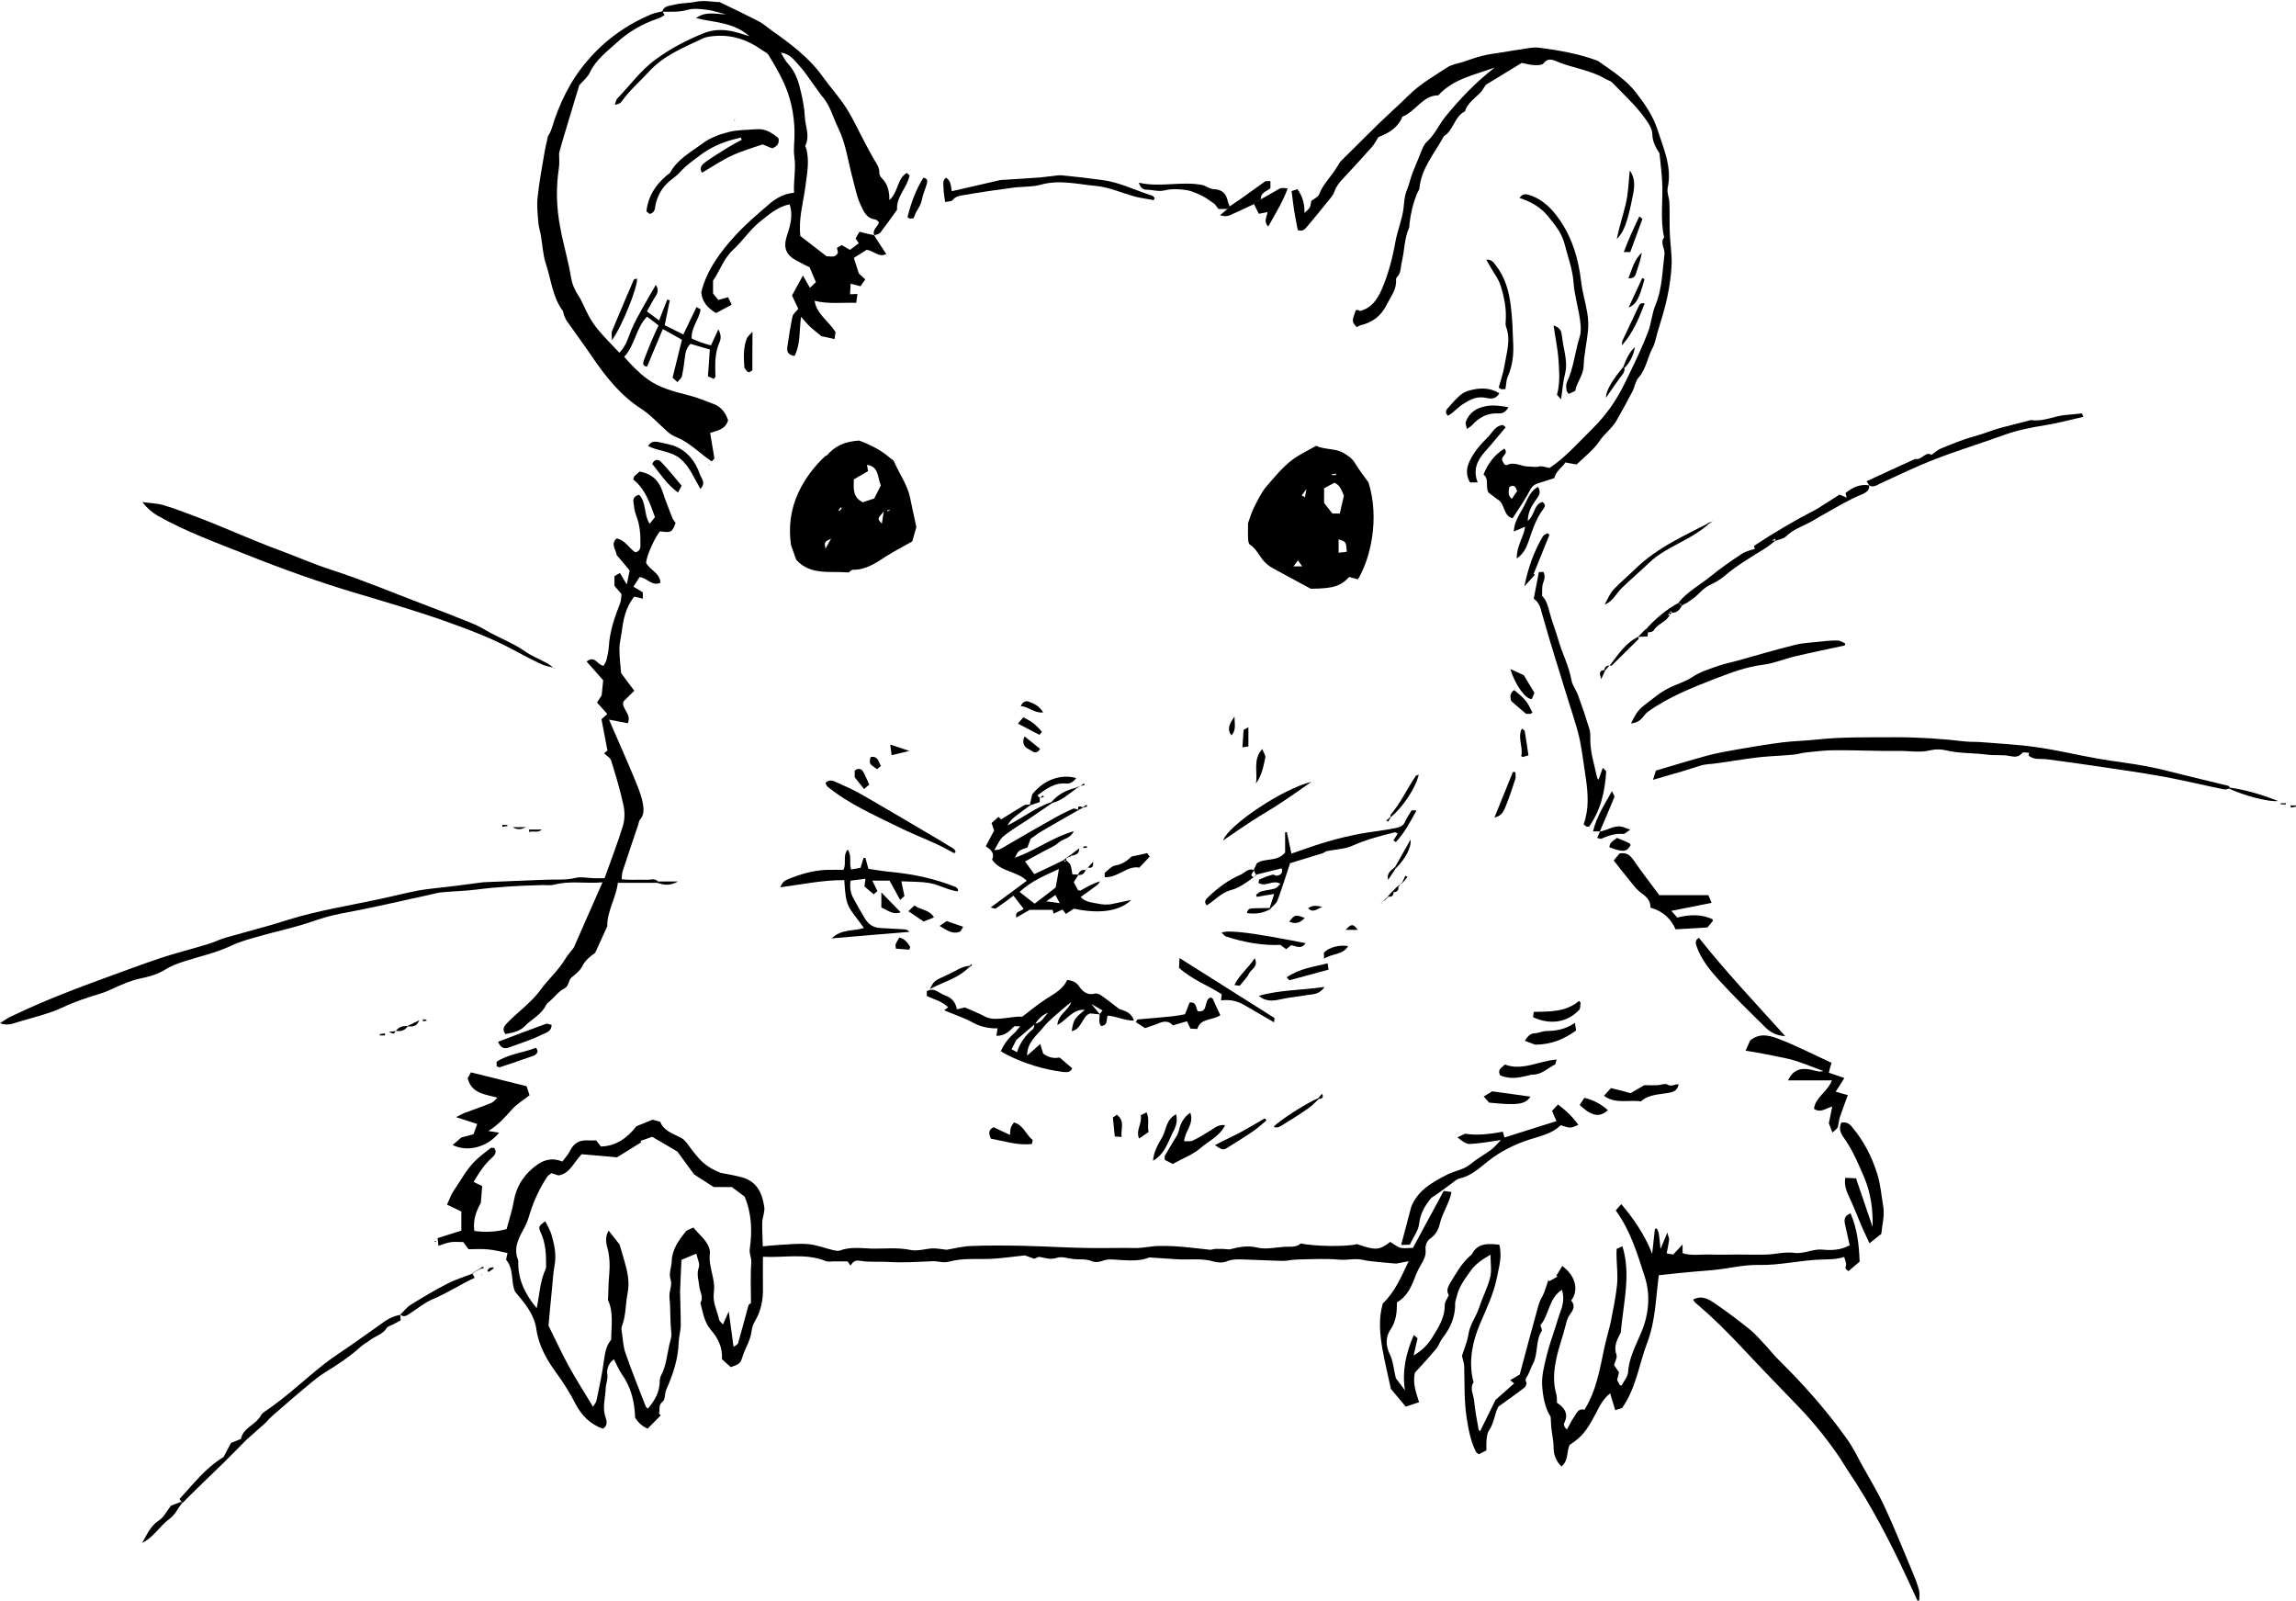 <?xml version="1.0" encoding="UTF-8"?><svg xmlns="http://www.w3.org/2000/svg" xmlns:xlink="http://www.w3.org/1999/xlink" height="936.7" preserveAspectRatio="xMidYMid meet" version="1.0" viewBox="36.0 32.3 1343.7 936.7" width="1343.7" zoomAndPan="magnify"><g id="change1_1"><path d="M942.7,782c1.6-0.9,3.2-1.8,4.8-2.7c-0.2-0.2-0.4-0.3-0.7-0.5c1.2-1.9,2.3-3.8,3.5-5.7c7.7,5.6,9.9,14.1,5.2,20.2 c2.5,2.7,1.3,5.6-0.6,8c-1.5,2-2,4-2.6,6.3c-1.6,6.7-4.1,13.1-5.5,19.9c-1.5,7-2,13.7,0,20.6c0.4,1.5,0.3,3.2,0.4,5 c4.6,3,7,6.8,4.1,12.2c-0.2,0.5,0.2,1.3,0.4,2c0.2,0.4,0.6,0.7,1.3,1.5c1.5-2.7,2.7-5.2,4.3-7.5c1.4-2.1,2.4-5.1,6-4.1 c7-11.2,9-24,11.7-36.6c1.1-5.2,2.7-10.2,3.8-15.4c1.3-6.6,2.6-13.1,3.4-19.8c1-7.4-0.5-14.7-0.1-22.3c1.2-0.5,2.4-1.1,3.4-1.6 c5.1,16.6,0.6,32.9-1,50.6c-1.4,3.1-4.5,7.3-2.5,12.9c0.6,1.6-0.8,3.9-1.4,6.1c1,1.4,1.9,2.7,2.9,4.2c-0.4,1.5-0.7,3-1.1,4.5 c0.6,1.1,1.1,2.1,1.7,3.2c0.4-0.1,1,0,1.1-0.3c1.3-2.4,3.4-4.8,3.6-7.3c0.5-8.6,4.6-15.9,7.8-23.6c4.4-10.6,5.4-21.8,2-32.3 c-4.3-13.3-8.3-27-17-38.9c1.2-1.4,2.2-2.5,3.2-3.7c6.3,7.2,14,18.1,18.1,29.1c0.6-5.9,1.1-10.2,1.6-14.6c0.4-0.1,0.8-0.2,1.1-0.3 c0.4,1,1,1.9,1.2,3c0.4,2.9,0.7,5.9,1,9c1.2-2.8,2.2-5.4,4-9.6c0.6,2.6,1.2,3.6,1,4.5c-0.3,2.4-0.9,4.9-1.4,7.7 c1.8,0.3,2.9,0.5,3.8,0.7c1.7-1.8,3.3-3.5,5.5-5.9c0,2.2,0,3.2,0,5.1c5.2,1.7,10.8,0.6,16.2,0.8c5.4,0.2,10.8,0,16.2,0 c5.6,0,11.3,0.2,16.9,0c5.3-0.2,10.7-1.7,15.9-1c5.8,0.8,10.7-2.3,16.3-1.9c5.3,0.5,10.7,0.5,16.3-2.5c-0.8-3.7-1.7-7.7-2.6-11.7 c-0.7-2.9-0.9-5.5,3.1-7c4,9.2,5,18.7,5.3,28.3c-2.3,1.9-4.4,3.7-6.5,5.5c-1-0.8-2.3-1.1-1.5-3.2c0.5-1.3-0.6-3.3-1-5.1 c-4.6,1.5-8.7,1.4-12.8,1.5c-12.5,0.3-24.8,3.5-37.5,3.2c-8.2-0.2-16.5,1.9-24.8,2.8c-4.2,0.5-8.5,0.7-12.7,1.1 c-6.7,0.6-13.3,1.3-20.7,2.1c-1.8,13.2-1.9,26.8-6.8,39.5c-4.8,12.6-6.4,26.4-14.7,38.2c-1,0.3-2.5,0.8-4,1.3c-0.9-3-1.8-6-3-9.9 c-4.7,3.8-6.5,8.3-8.7,12.4c-5.2,9.7-7.7,13-15,17.8c-1.9,4-0.5,9.2-4.8,12.6c-3.3-3.3-4.6-6.9-4.6-11.4c0-3.7-0.9-7.3-1.3-11 c-0.2-2-0.2-4-0.4-6.6c-3.4-5.4-4.6-12.1-5-18.7c-0.3-5.6,1.3-11.4,2.6-17c1.5-6,3.6-11.9,5.5-17.8c0.7-2.2,1.3-4.4,2.1-6.6 c1.7-4.4,3.1-8.8,1.4-14.3c-7.9,5.1-7.4,14.8-12.6,20.7c0.3,1.3,1.2,2.8,0.7,3.5c-3.7,6-1.9,13.3-5.2,19.4c-1.1,2-1.7,4.3-2.8,6.3 c-0.8,1.4-2,2.5-0.9,4.4c0.3,0.6-0.4,2.4-1.2,3c-4.6,3.6-9.4,6.9-15.2,11.1c-2.1,3.5-2.3,9.3-5.5,14c-1,1.4-1.2,3.5-1.4,5.3 c-0.2,2.1-0.1,4.2-0.1,6.3c-1.7,0.9-3.1,1.6-4.5,2.3c-0.7-0.7-1.4-1-1.7-1.6c-3.2-6.5-4.4-13.5-5.5-20.7c-1.4-9.8-1-19.5-1.3-29.3 c-0.1-1.8-0.8-3.6-1.3-6.1c1.2-3.8,3.1-8.1,3.8-12.6c0.8-5.7,4.4-10,6.1-15.2c2-6.1,5-11.8,6.6-18c1-3.9,0.2-8.4,0.2-13.3 c-4.7,2.7-8.6,5.2-11.6,9.4c-3.5,4.9-7.1,9.6-8.3,15.6c-0.2,1.1-0.8,2.2-0.8,3.3c0.2,7.8-2.6,14.4-7.4,20.5 c-1.5,1.9-2.2,4.5-3.8,6.4c-4.1,4.9-8.4,9.5-12.4,13.9c-1.3,6.3,0.7,11.5,2.5,17.2c-2.5,0.8-4.8,1.6-7.8,2.6 c-3.1-3.7-6.1-7.3-8.7-10.4c-1.8-8.3-3.6-15.8-5-23.5c-1.5-8.9-2.3-17.9,0.3-26.5c7.1-6.8,10.7-15.4,15.1-24.7 c-3.2,0.6-5.8,1.1-7.3,1.4c-4.8-0.4-8.4-0.7-12.1-1.1c-2.5-0.3-5.1-0.5-7.5-1.1c-4.5-1-9,0.3-13.5-0.1c-8.1-0.7-16.2-0.3-24.3-0.1 c-3,0-5.9,0.8-8.8,0.8c-7.6-0.1-15.1-0.6-22.7-0.8c-3.5-0.1-6.9-0.3-10.3,1.1c-2.2,0.9-5.3,0.8-7.6,0.1c-6.9-2.1-13.9-0.9-20.8-1.3 c-5.4-0.3-10.9-0.7-16.9-1.1c-5.1,2.2-11.1,1.8-17.1,1.5c-3.5-0.2-6.8-0.9-10.3,0.5c-1.8,0.7-4.4,1-6.2,0.2 c-3.4-1.5-6.9-0.9-10.3-1.2c-3.4-0.3-7.2-1.8-10.1-0.8c-3.8,1.3-6.8,0.1-10.1-0.5c-1-0.2-2.1,0.7-3.2,1.1c-2.3-0.8-4.7-1.7-5.5-2 c-7.5,0.8-13.5,1.7-19.5,2c-8.4,0.4-16.8-0.6-25,1.7c-3.3,0.9-6.3-0.4-9.5-0.3c-8.9,0.4-17.8,1-26.6,0.4 c-5.2-0.3-10.5,0.3-15.6-0.6c-2.7-0.5-4.3,0.1-5.8,2.8c-0.5-0.8-1-1.4-1.8-2.5c-2.4,0-5.1,0-7.9,0c-1.6,0-3.5,0.4-4.9-0.2 c-11.9-4.8-24.2-1.8-36.7-2.5c0,6.4-0.1,12.2,0,18c0.2,7.1-1.1,13.8-4.8,19.9c-1.1,1.7-1.6,3.9-1.9,5.9c-0.7,5.5-3.9,10-5.4,15.1 c-1.1,3.7-2,4-6.7,5.7c-1.6-1.4-3.3-2.9-5.2-4.7c0.5-6.6-2.3-12.4-6.4-17c-4.1-4.8-4.7-10.4-6.2-15.9c2-3.2-0.2-6.3-0.6-9.4 c-0.4-3.9-1.8-7.4-0.3-11.5c0.7-2-0.8-4.8-1.5-7.9c-3,1.3-5.8,2.4-8.7,3.6c-0.3,6.2-0.5,12.2-0.8,18.5c0.1,6.3,0.4,13,0.4,19.7 c0,3.3-1.1,6.6-1.2,9.9c-0.3,9.9-3.3,19-7.3,27.9c-1,2.3-0.5,5.8-2.1,7c-2.8,2.1-1.3,4.7-2.2,6.9c0.4,0.4,0.7,0.7,1.1,1.1 c-2.6,2.6-5.1,5.2-7.7,7.8c-4.1-1.9-5.7-4.1-7.3-6.4c-0.3-9.2-2.3-17.8-7.8-25.5c-1.8-2.6-3-5.6-4.6-8.7c-3.3,2.3-4.3,6-3.9,8.7 c0.5,3-0.8,5.4-0.9,8c-0.1,5.3-1.9,10.5-0.5,16c0.5,2.1,2.6,5.6-1.2,7.9c-7.5-2.6-12.6-7.9-16.2-14.9c-3.2-6.2-6.8-12-11-17.7 c-5.5-7.5-10.3-15.8-11.7-25.6c-1.2-8.6-6.6-15-12.4-21.9c-2.7-5.5-0.5-13.2-5.3-18.7c0.2-1.3,0.5-2.6,0.8-4 c-4.1-0.8-7.7-1.8-11.4-2.1c-3.7-0.4-7.5-0.1-11.4-0.1c-1-1.3-1.9-2.6-3.1-4.2c-2.4,0-5-0.3-7.5,0.1c-2.2,0.3-4.4,1.3-7,2.1 c-0.2-1.6-0.3-3-0.5-4.5c4.7-1.5,9.2-2.9,13.9-4.4c0-3.6,0-7.3,0-11.2c-2.6-1.2-5.2-2.5-8.4-4c1.4-2.9,2.2-5.6,3.7-7.8 c4.4-6.3,7.8-13.2,13.5-18.5c2.7-2.5,5.6-4.7,8.5-6.9c0.4-0.3,1.3,0.1,2,0.1c1.5,2.3,0.5,3.9-1.2,5.5c-4.6,4-7.8,9-10.9,14.3 c2,1,3.6,1.8,5,2.4c-0.3,3.4-0.5,6.3-0.8,9.9c-2.6,4.5-4.7,9.9-3.8,16.4c6.3,0.8,12.4,0.7,18.9-1.1c1.5-5.7,3.3-11.1,4.3-16.8 c1.3-7.5,5.1-13.7,10.5-18.4c4.5-4,10.2-7.5,17.8-4.3c1.4-1.9,3.3-3.9,4.5-6.3c2.1-4.3,5.3-6.3,10-6.1c1.4,0.1,2.8,0,5.3,0 c0.7,0.9,1.8,2.4,2.8,3.6c8.9-0.3,15.4-5,20.8-11.9c3.1-1.2,6.3-2.6,9.4-3.8c1.5,0.4,2.8,0.8,4.5,1.2c2,5.3,7.3,6.9,12,9.3 c2.2,1.1,3.8,3.4,5.3,5.5c5.5,7.3,8.8,11.5,18.1,15.1c4.3,0.9,8.6,1.5,12.8,2.7c9,2.7,11.6,10,12.7,17.4c0.4,2.8-1.1,5.9-1.2,8.8 c-0.1,4.5,0.2,9,0.3,14.1c3.1-0.3,6.1-0.6,9.1-0.8c5.8-0.3,11.7-1,17.4-0.5c5,0.4,9.8,2.4,14.7,3.5c1.3,0.3,2.9,0.7,4.1,0.2 c5.9-2.2,12.1-1.3,18.1-1.1c7.6,0.2,15.3-0.8,23,0.8c4.1,0.9,8.7-0.7,13-0.9c2.5-0.1,5,0.5,8.2,0.8c4.3-0.7,9.2-2,14.2-2.2 c10.3-0.4,20.6-0.3,30.9-0.1c13.3,0.3,26.5,1.2,39.8,1.3c8.4,0.1,16.8-0.2,25.2,0c4.6,0.1,9.2-1.1,13.8-1.2 c10.1-0.3,20.1,1.1,30.1,2.2c1.1,0.1,2.2-0.5,3.3-0.5c2.7-0.1,5.4,0,8.2,0.3c5.3-1.3,10.3-2.5,16.2-1.1c4.9,1.2,10.4,0,15.6-0.4 c3.5-0.3,7.3,0.6,9.9-2c7.9,1.8,27.3,2,33,0.4c10.9,3.8,13.1,3.6,19.4-1.3c2,1.2,3.8,2.8,5.9,3.4c2.1,0.6,4.6,0.1,7.4,0.1 c5.8-10.8,11.8-21.8,18-33.3c1.2,0.1,2.8,0.4,4.6,0.6c-1.5,7-5.4,12.3-6.9,18.7c-0.7,3-2.3,6.3-5.4,8.4c-2.2,1.5-3.2,4.1-2.9,6.8 c0.3,3.2-1,5.8-2.6,8.5c-1.5,2.5-2.8,5.2-3.8,8c-2.2,5.8-4.9,11.1-10.4,14.2c0.1,6-0.5,11.2-3.9,16.2c-2.6,3.8-2.8,9-0.3,14 c2,4,2.3,8.9,3.6,14.2c1.4,1.9,3.4,4.4,5.3,7c-1.7-11.4,0.6-21.8,5.2-32.3c1.2,1,1.7,1.4,2.2,1.9c-0.7,3.1-1.4,6.1-2.3,10.1 c5-3,8.3-6.4,10.8-10.4c3.6-5.8,7.5-11.7,7.4-19.1c0-1.9,1.5-3.8,2.4-5.9c-1.6-2.3-0.6-4.7,0.7-6.9c3.4-5.5,6.5-11.3,11.4-15.7 c0.5-0.5,1.2-0.9,1.5-1.5c3.6-6.7,9.6-5.9,15.9-5.4c1.9,6.9-0.2,13.2-1.4,19.4c-1.9,9.6-6.2,18.3-10,27.3 c-4.3,10.3-6.5,21.2-4,32.5c0.1,0.5,0.6,1.1,0.4,1.3c-2.4,3.6-0.1,7.2,0.3,10.7c0.5,5.7,1.6,11.2,2.6,16.9c0.1,0.4,0.5,0.7,0.9,1.1 c3.2-6.5,6.4-12.9,9-18.3c4.1-3.7,7.4-6.6,10.9-9.7c-0.9-0.7-1.5-1.3-2.3-1.9c2-1.1,3.9-2.3,5.6-3.3c3.7-13.9,7.3-27.4,11.1-41 c0.7-2.4,2.2-4.6,3.2-7c0.9-2.3,1.6-4.8,2.4-7.2C942.8,781.9,942.7,782,942.7,782z M355.1,746.9c1.3,2.7,2.9,5.2,3.7,8 c1.6,5.7,2.9,11.4,1.8,17.5c-0.9,4.8-1.1,9.6-1.6,14.5c-0.7,6.8-1.3,13.6-2,21.1c3.7,7.4,7.5,15.7,11.8,23.6 c4.4,8,9.3,15.6,14.3,23.9c0.9-1.7,1.8-2.6,2-3.7c1.6-7.9,3.4-15.8,4.4-23.8c0.6-4.5,1.5-8.6,4.2-11.8c0-8,1.5-15.7-1.8-23 c-0.2-0.5,0-1.3,0-1.9c0.2-4.2,0.2-8.4,0.6-12.6c0.5-5.7,0.4-11.3-1.2-16.9c-0.8-2.8-1-6.3,0.9-9.4c2.4,3,4.4,5.6,6.4,8.1 c0.9,3.1,1.8,6.3,2.8,9.6c1.8,6.2,3.2,12.2,1.9,18.9c-1.3,6.6-0.9,13.4-3.5,19.8c-0.2,0.6-0.1,1.4,0,2.1c0.7,4.3,0.8,8.9,2.2,13 c3.6,10.5,7.8,20.7,11.8,31.1c0.2,0.6,0.8,1,1.3,1.6c4.2-4.8,7-9.9,7-16.2c0-1.1,0.3-2.3,0.8-3.3c2.9-5.4,3.4-11.5,4.7-17.4 c0.5-2.5,1.6-5,1.3-7.4c-0.8-6.9-0.4-13.9-1.1-20.9c-0.3-3.4,1.7-7.2,0.7-10.2c-1.3-4,0.5-7.2,0.6-10.8c0.2-6.9,4-12.2,8.1-17.3 c1-1.3,3.1-1.7,4.6-2.5c3.9,4.9,9,8.1,9.7,14.2c-0.2,2.2-0.3,4.4,0,6.5c0.8,5.7,3.1,11.6,2.3,17c-0.9,6.1,1.9,10.8,3,16 c0.2,1.1,1.4,1.9,2.3,3c1.1-2.6,2.1-4.6,3.4-7.6c1,7.4,1.9,13.7,2.8,20.7c1.3-0.9,2.4-1.3,2.6-2c2.1-7.2,4-14.4,6.2-22.5 c0,0,0.8-0.6,1.4-1.1c0-8.3-0.4-16,0.2-23.7c0.2-2.8-1.3-5-0.9-8c1.4-10,1.3-20.2-3-30.6c-2.4-1.8-5.3-4-7.5-5.6c-4,0-7.2,0-10.6,0 c-4-2.6-8.3-5.3-11.5-7.4c-3.9-5.3-7-9.5-9.8-13.4c-5.4-3.2-10.3-6-14.7-8.6c-2.9,1-4.9,1.7-6.8,2.4c0.1,0.3,0.3,0.5,0.4,0.8 c-4.7,2.9-9.4,5.8-14.2,8.8c-7-0.6-13.9-1.2-20.7-1.8c-4.6,4.7-6.8,11.3-13.5,12.4c-1.6-0.5-2.9-0.9-4.2-1.3 c-0.9,0.7-1.8,1.2-2.3,1.9c-4.4,6.5-7.7,13.6-10.1,21.1c-0.9,2.8-1.7,5.8-3.1,8.3c-3.3,6.1-7,12.1-4,19.5c0.2,0.4,0.1,0.9,0.1,1.4 c-0.1,10.2,4,18.6,10.8,26.8c1.7-8,1.9-15.8,5.2-22.8c0.2-0.4,0.3-0.9,0.3-1.4c0-6.9-0.1-13.7-3.2-20.2 C350.9,750.1,351.4,749.6,355.1,746.9z" fill="inherit"/><path d="M396.9,357.1c-0.3-3.2-3.8-6.3-0.1-9.7c5,0.8,7.2,5.6,11,8.1c2.2-0.4,3-1.9,3-4c0.1-6-0.2-11.9-2.5-17.6 c-1-2.4-1.2-5.2-1.6-7.8c-0.3-2.1,0.6-3.6,3.3-4.3c4.4,4.4,2.6,11.3,6.2,17c1-1.3,2-2.5,3.1-3.9c-2.9-8.1-5.7-16.5-12.7-22 c0.3-1,0.3-1.6,0.6-1.9c1-1,2.1-1.8,3.1-2.8c6.9,1.3,11.2,5,13.4,11.6c1.7,5.3,3.8,10.4,5.8,15.6c0.4,1,1.2,1.9,1.9,2.9 c-2.1,5.6-2.6,5.8-9.1,4.9c-2.9,3.1-7.8,14-8.2,18.4c2.1,4.3,8.1,5.8,8.4,11.7c-5,2.3-7.6-2.9-12.2-3.3c-1,1.6-2.2,3.4-3.6,5.6 c2,1.2,3.7,2.2,5.5,3.3c0,1,0,2.1,0,3.7c-1.8-0.4-3.3-0.8-5-1.2c-4.8,5.9-6.4,12.9-7.3,20.3c-0.4,3.4-1.4,6.8-1.4,10.2 c0,5.3,0.7,10.6,1,14.3c3.1,4.2,5.2,7,7.7,10.3c-1.7,1.7-3.4,3.4-6.1,6c-2.3,3.8,4.9,7.5,2.3,13c-3.3-0.6-6.8-1.3-11-2.1 c4.9,11.3,9.7,22,14.2,32.8c2.1,5.1,4.4,10.3,5.5,15.6c0.6,3.2,1.2,7.2-1.6,10.2c-0.6,0.6-0.6,1.7-0.9,2.6 c-3.1,9.2-6.2,18.3-9.2,27.5c-0.4,1.3-0.4,2.7-0.6,4.7c5.1,0.6,10,0.1,14.8,0.3c2.2,0.1,4.7-1.1,6.6,1.1c-0.2,0.2-0.4,0.4-0.6,0.7 c-7.5,0-15,0-23,0c-1.1,8.9-6.4,16.7-6.2,25.4c-2.5,5.5-4.8,10.5-7.1,15.6c-3,2.1-5.8,4.3-7.6,7.9c-1.2,2.5-3.9,4.5-6.1,6.4 c-2.2,1.8-1.4,5.2-4.6,6.7c-2.8,1.3-4.8,4.1-7.2,6.3c-1.2,1.1-2.7,2.1-3.4,3.5c-2.7,5.5-8.3,7.9-12.3,12.1c-3,3.1-7.3,3.8-11.3,4.6 c-2.4-3-0.3-5.2,1.3-6.8c6.3-6.4,13.9-11.8,19.1-18.9c4.6-6.4,10.7-11.6,14.7-18.4c1.1-1.9,2.7-3.6,4.9-6.5 c5.1-11.5,10.7-24.4,16.8-38.2c-9.9,0.9-19.2-1.1-28.4,1.4c-2,0.5-4.2,0.2-6.3,0.2c-13.2,0.3-26.4,1-39.6,2.7 c-6.4,0.8-12.9,0.9-19.4,1.5c-2.3,0.2-4.5,0.8-6.7,1.3c-17.1,3.7-34.1,7.8-51.3,10.9c-6.7,1.2-12.9,3.1-19.3,5.3 c-9.4,3.2-19.1,5.2-28.6,7.9c-6,1.7-12.1,3.2-17.7,5.9c-8.9,4.2-18.4,6.2-27.6,9.2c-3.8,1.2-7.6,2.6-10.9,4.7 c-4.6,2.9-9.6,4.2-14.8,5.3c-5.3,1.1-10.5,3.4-15.5,5.7c-2.7,1.3-5.4,2.4-8.3,3.3c-7.3,2.2-14.4,4.5-21.3,7.8 c-8.3,3.9-17.4,5.9-26.2,8.6c-3.3,1-6.6,2.4-10.7,0.7c2.1-1.3,3.9-2.6,5.8-3.6c11.9-5.7,24-10.9,36.3-15.6c5-1.9,9.9-3.8,14.9-5.6 c12.1-4.4,24.2-9,36.4-13.1c9.2-3.1,18.6-5.4,27.8-8.2c3.8-1.1,7.3-2.9,11.1-4c8.6-2.5,17.3-4.7,25.9-7.2c3.5-1,7-2.1,10.5-3.2 c17.7-5.5,35.9-8.3,53.9-12.2c7.4-1.6,14.8-3.5,22.2-4.9c5.4-1,11-1.4,16.5-2.1c6.8-0.8,13.6-1.7,20.4-2.6c0.7-0.1,1.4-0.2,2.1-0.2 c11.6-0.5,23.3-0.9,34.9-1.4c6-0.3,12.1,0.4,18.1-1.1c3.4-0.8,7.2,0.1,10.9,0.2c1.8,0,3.6,0,6.1,0c3.7-10.3,7.6-20.4,10.8-30.8 c1.1-3.8,1.1-8.3,0.2-12.2c-1.9-8.8-4.5-17.4-7.2-26c-0.5-1.6-2.7-2.7-4.1-4.1c0.2-0.2,0.9-0.7,2-1.6c-1.1-5.9-2.3-12.2-3.5-18.3 c1.4-1.3,2.3-2.1,3.4-3.1c-2-2.3-3.9-4.4-6-6.7c0.8-1.3,1.7-2.6,2.7-4.2c0.3-2.4,0.5-5.1,0.9-8.8c-2.7-3.1-6.1-7-9.7-11 c5-3.9,6.2,2.1,9.9,2.5c0.6-1.1,1.5-2.3,1.8-3.7c0.6-2.5,1.1-5,1.3-7.5c0.5-8.9,3.4-17.2,6.6-25.4c0.7-1.7,0.6-3.6,0.8-5.4 c-1.5-1.8-2.9-3.3-4.1-4.8c0-2,0-3.8,0-5.7c1.2-0.7,2.2-1.2,3.2-1.8c1.1,1.8,2.1,3.6,4,6.7c0.8-3.7,1.2-5.9,1.7-8.1 C402,363,399.4,360,396.9,357.1L396.9,357.1z" fill="inherit"/><path d="M547.5,169.9c2.3,3.6,4.6,7.2,7.2,11.1c-4.7,2.1-7.2-2-11.5-2.5c-2.1,1.3-4.8,3-7.5,4.7c0.9,2.9,1.8,5.7,2.9,9.1 c0.8,0.8,2.2,2,3.8,3.5c-1,1.5-1.9,2.7-2.8,4c-2-0.5-3.7-1-5.8-1.5c-0.1,2.1-0.2,3.9-0.3,6.2c1.5-0.1,2.7-0.1,4.3-0.2 c-0.2,1.6-0.4,3.1-0.7,5.2c-8.2-0.3-16,0.9-24.4-1.2c1.3,7.9,8.2,11.8,12.3,18.3c-0.1,0.8-0.3,2.3-0.6,4.1 c-3.1-0.7-5.7-1.3-7.7-1.7c-2.5-2.1-4.7-3.7-6.6-5.5c-1.8-1.7-3.3-3.6-5.3-5.8c-1.1,8-0.2,15.9-3.8,22.9c-4.2-0.6-4.6-3-4.2-5.4 c0.8-5.9,1.8-11.9,3-17.7c0.3-1.5,2-2.7,3.4-4.5c-0.9-2-2.2-4.7-3.7-7.8c1.9-3.5,3.9-7.2,6.4-11.7c1.5,2.6,2.7,4.7,4.1,7.2 c1.3-1.2,2.4-2.2,3.5-3.3c-1.2-2.8-2.3-5.5-3.7-8.7c-2.2-1.1-4.9-2.4-7.5-3.8c-6.2-3.3-8-7.5-5.9-14.2c1.9-6,4-11.9,1.7-18.8 c-6.7,1.2-12.4,6.1-17.8,10.5c-5.7,4.7-9.9,11.2-15.4,16.2c-5.5,5.2-7.6,12.2-11.6,17.9c0,2.7,0,5,0,7.5c0.9,1.2,2,2.4,3.1,3.8 c1.9-0.5,3.6-1,5.7-1.6c0.6,1.3,1.2,2.5,2.1,4.4c-3.2,1.7-6.3,3.4-9.2,4.9c-4.7-3-8-6.1-8.6-12.2c3.1-12.7,11.1-23.7,20.4-33.7 c6-6.5,12.8-12.2,19.5-18c4-3.4,8.6-6,14.4-6.5c-0.4-6.9,1.2-13.9,0.2-21c-0.7-4.8,0.2-9.6,0.1-14.5c-0.2-10.9-2.4-21.1-7.2-30.8 c-2.4-5-5.2-9.7-8.1-14.4c-0.8-1.3-2.5-1.9-3.9-2.9c-7.9-5.7-16.8-8.8-26.6-8.2c-2.7,0.2-5.7,0.4-8.1,1.6 c-11.2,5.3-22.8,9.9-31.5,19.5c-5.3,5.8-11.3,10.9-15.8,17.3c-0.7,1-2,1.7-4,1.9c0.5-1.3,0.7-3,1.7-3.9c7.2-7.5,13.3-16,21.9-22.4 c8.9-6.6,18.4-11.5,28.5-15.6c6.7-2.7,13.6-2.2,20.5-0.1c1.7,0.5,3.4,1,6.2,1.9c-9.6-8.4-20.9-8-31.3-10.6 c5.7-4.2,11.5-2.3,17.5-2.2c-3.8-0.9-7.5-2.3-11.4-2.7c-3.7-0.5-7.7-0.9-11.2,0.1c-4.9,1.4-9.7,1-14.5,1.1l-0.1-0.1 c0.9-3.6,4.4-3.3,6.8-4c4.2-1.1,8.7-0.9,13-1.8c4.8-1,9.5,0.2,13.7,0.2c7.9,3.8,15.4,7.4,22.8,11.2c2.8,1.4,5.1,3.6,7.7,5.4 c11,7.8,21.7,15.7,29.7,26.8c4.5,6.3,9.7,12,13.9,18.5c4,6.2,7,13,10.5,19.5c1.8,3.4,3.6,6.9,5.6,10.3c1.5,2.6,3.4,4.9,3.3,8.2 c0,1,0.6,2.4,1.4,3.1c3.4,3.3,4.5,7.4,4.5,12.9c5.4-4.8,4.4-12.6,10.2-15.9c0.6,0.5,1.1,1,1.6,1.4c-1.3,7.2-7.9,12.4-7.3,20.1 c-3.2,4.5-6.4,9-9.8,13.4c-0.7,0.9-2.3,1.1-3.5,1.6c-1.5-3.3,2-4.9,2.7-7.6c-0.7-0.6-1.4-1.6-2.1-1.7c-5.4-0.5-7.1-5.2-8.8-8.9 c-2.2-4.7-3.1-10-4.5-15.1c-2.7-9.9-3.9-20.3-8.5-29.6c-3.1-6.3-4.7-13.5-9.7-18.8l0.1,0.1c-3.1-4.3-6.1-8.5-9.2-12.8 c-1.2-1.7-2.5-3.3-3.9-4.8c-2.9-3.1-5.2-7-10.8-7.7c1.6,2.6,2.5,4.8,4.1,6.4c4.6,4.9,6.4,11.1,7.8,17.3c1,4.5,1.9,9.1,2.1,13.6 c0.2,5.7,3.2,11.3,0.3,17.1c-0.1,0.3,0.2,0.9,0.4,1.3c2.2,7.4,0.6,14.9-0.3,22.2c-1.2,9.6-4.2,19-3,29.4c4.7,3.7,9.8,7.6,15.4,11.9 c2-0.3,5,1.3,6.6-2.2c-0.2-0.9-0.4-1.8-0.6-2.8c1-0.5,2-1.1,2.8-1.6c1.7,1,3.3,1.9,4.8,2.8c1.9-1.4,3.6-2.6,5.2-3.9 c-0.7-0.9-1.3-1.9-1.9-2.8c0.7-1.2,1.4-2.4,2.3-3.9C541.7,168.7,544.6,169.3,547.5,169.9z" fill="inherit"/><path d="M945.6,312.1c-3.1,1-6.1,1.9-9.2,2.9c-2.2,0.7-3.7,1.7-5,4.1c-2.8,5.6-6.6,10.8-10.2,16.5c-5.8-1.6-4.2-8.9-9-11.2 c-2-1.5-4.1-3.1-5.2-4c-1.8-4.1,0.6-7.9-2.8-10.4c2.5-6.3,6.3-11.5,12.2-15.2c2.7,3.1-1.8,4-1.3,6.9c0.3,0.5,0.8,1.5,1.3,2.3 c0.6,0.2,1.1,0.6,1.4,0.5c4.4-2.4,8.5,0.9,12.9,0.8c1.9-0.1,3.7,0.6,5.9,0c1.8-0.5,4,0.5,6.3,0.8c9.2-6.1,16.6-14.6,24.5-22.4 c5.1-5,9.7-10.5,13.5-16.5c3.1-4.8,5.7-10,8.2-15.2c4-8.3,8-16.6,11.3-25.2c2-5.1,2.3-10.9,4.4-15.9c4-9.6,4-19.7,5.3-29.7 c0.5-3.4-2.8-6.6-0.2-10c-2.5-11.1-0.4-22.4-1.2-33.6c-0.3-5.1-1-10.2-1.5-15.6c-2.1-3.2-4.1-6.6-4.2-11.2c-0.1-3-2-6.1-3.9-8.7 c-5.6-8-12.9-14.5-19.7-21.6c-0.9-0.9-2.4-1.2-3.6-1.9c-9.2-5.5-20-6.5-29.6-10.7c-2.2-0.9-4.7-1.4-6.8,1.4 c-0.9,1.2-3.7,1.2-5.7,1.1c-2.3-0.1-4.5-0.8-7.1-1.3c-6.8,4.2-13.9,8.5-21,12.8c-1.2,1.6-2.1,3.6-3.6,5c-3.3,3.2-7.2,5.9-8.7,10.6 c-6.2,3-6.6,11.1-12.3,14.5c-5.3,9.9-13.2,18.6-14.3,30.5c-0.1,1.1-1,2-1.4,3.1c-2.3,5.6-3.7,11.5-4.4,17.5c-0.1,0.9,0,1.8-0.3,2.6 c-2.8,6.3-2.6,13.2-4.2,19.8c-0.8,3.1-0.3,6.5-2.9,9c-0.3,0.3-0.5,0.9-0.5,1.3c0.5,5.8-3,9.9-5.4,14.7c-3.3,6.7-8.3,10.4-15.2,12.1 c-0.9,0.2-1.6,0.8-2.4,1.1c-2.9-3.2-2.9-3.2-0.6-9.8c0.4-0.1,0.9-0.3,1.3-0.2c0.4,0.1,0.8,0.4,1.2,0.6c6.8-1.8,10.1-6.6,12.9-13 c3.8-9,6.2-18.2,7.9-27.8c1.2-6.5,3.9-12.8,4.7-19.4c0.4-3.5,0.5-7,1.9-10.4c1.5-3.6,2.2-7.5,3.7-11.1c1.2-3,2.5-6,3.7-9 c1.2-2.9,2.2-6.4,4.4-8.4c4.6-4.1,6.9-9.8,10.6-14.4c8.7-10.7,18.1-20.5,29.1-29c-11.5,4.3-24,6.4-33.1,16.3c-9.1,0-13,9.3-21,12.5 c-2.4,6.3-7.9,9.6-14,11.9c-1.3,2-2.3,4.1-3.8,5.8c-5.6,6.3-11.3,12.5-17,18.6c-2.1,2.2-3.9,4.4-4.9,7.4c-0.8,2.5-3,4.6-4.7,6.8 c-3.6,4.5-7.3,9-11.1,13.5c-1.3,1.5-2.7,3.5-5.7,2.3c-0.7-3.6-1.5-7.4-2.1-11.2c-0.6-3.8-1-7.6-1.5-11.6c1.5-0.5,2.3-0.7,3.4-1.1 c3,4.2,4.3,8.7,4.1,13.9c3.4-3,3.4-3,4-7c1.6-1.3,4-2.3,4.6-3.9c2.4-6.2,7.3-10.6,10.6-16.2c0.7-1.2,1.4-2.4,2.3-3.4 c7.1-7.1,14.2-14.1,21.3-21.1c6.1-5.9,12.5-11.6,18.6-17.6c6.5-6.4,14.4-10.8,21.9-15.8c2.8-1.9,6.5-2.4,9.9-3.5 c3.7-1.2,7.3-2.6,11.1-3.5c3.6-0.9,7.3-1.3,10.9-1.9c5.7-0.9,11.4-1.9,17.1-2.7c1.6-0.2,3.3-0.3,4.9-0.1 c11.4,1.5,22.8,3.4,33.7,7.4c0.6,0.2,1.3,0.6,1.8,1c7.7,5.4,15.7,10.5,21.6,18.2c5.1,6.6,9.9,13.6,12.4,21.6 c3.5,10.9,8.5,21.6,5.9,33.8c-0.6,2.7,0.9,5.9,1,8.8c0.2,5.7,0,11.5,0.2,17.2c0.2,6.3,1.3,12.7,1.1,19c-0.3,6.6-1.3,13.2-2.7,19.7 c-1.4,6.5-3.5,12.9-5.4,19.3c-1,3.3-1.5,6.9-3.1,9.8c-3,5.6-3.7,12.2-8.1,17.2c-1.9,2.1-2.3,5.5-3.6,8.1c-3,5.7-6.1,11.4-9.3,17 c-2.6,4.6-7.1,7.7-10.1,12.2c-3.4,5.1-8.6,9-13.3,13.6c-2-0.4-4-0.7-6.6-1.2C950.4,305.8,946.6,307.8,945.6,312.1L945.6,312.1z M920.8,324.2c1.1-1.6,2.1-3.2,3.1-4.5c-0.9-2.5-1.8-4.2-4.6-2.4C919,319.7,918.2,322.2,920.8,324.2z" fill="inherit"/><path d="M806.2,293.2c5.9,2.5,11.5,1.3,16.3,4.3c2.6,1.6,4.9,3.1,6.5,5.8c2.1,3.6,4.7,6.8,7.9,11.3c6.7,21.4,1,44.9-6.2,56.7 c-1.6-0.4-3.3-0.9-5.1-1.4c-5.1,5.5-9.5,6.8-22.5,6.9c-7.4-4-15.1-8.1-22.7-12.3c-1.8-1-3.4-2.4-4.8-3.9c-2.8-3.2-4.4-7.3-8.2-9.7 c-0.8-0.5-0.9-2.5-1-3.8c-0.1-2.5,0-5,0-8.7c0.8-2.1,1.8-5.7,3.4-9c2.2-4.3,4.3-8.9,7.4-12.5c4.8-5.5,9.4-11.3,15.3-15.7 C796.6,298.2,801.5,295.9,806.2,293.2z M810.9,326.6c1.8,2.2,3.5,4.4,4.9,6.2c1.6,0,2.8,0,4.3,0c0.8-3.7,1.6-7.2,2.4-10.5 c-1.4-2.9-2-6.1-5.6-7.5c-1.9,1-3.9,2.1-6,3.2C810.9,320.8,810.9,323.3,810.9,326.6z M824.2,355.2c-0.4-5.9-0.4-5.9-4.8-7.3 c0,2.5,0,5,0,7.8C821.2,355.6,822.4,355.4,824.2,355.2z M793,363.7c2.3,0,3.3,0,5.1,0c-1-1.4-1.7-2.3-2.5-3.5 C794.7,361.4,794.2,362,793,363.7z M797.8,322.2c0.7,0.4,1.1,0.6,1.9,1c0.2-1.2,0.4-2.2,0.9-4.7 C799.1,320.5,798.5,321.3,797.8,322.2z M817.9,310.3c0-0.3,0-0.6,0-0.8c-0.8,0.1-1.7,0.2-2.5,0.3c0,0.2,0,0.4,0,0.5 C816.3,310.3,817.1,310.3,817.9,310.3z" fill="inherit"/><path d="M432.1,288.2c-3.6-1.2-6.1-3.9-8.8-6.4c-3.7-3.5-7.4-7.2-11.6-10c-12.6-8-21.5-19.4-29.7-31.5c-4.5-6.7-9.4-13.2-14-19.8 c-0.8-1.1-1.4-2.4-1.9-3.7c-0.4-0.8-0.3-2-0.8-2.7c-6-8.1-6.7-18.1-9.8-27.3c-1.8-5.4-2-11.2-3-16.9c-0.4-2.4-1.2-4.7-1.4-7 c-0.4-4.9-1-9.9-0.5-14.8c0.9-9,2.6-17.9,4.1-26.8c0.5-2.9,1.2-5.9,2-9.3c0.6-1.1,1.6-2.6,2.1-4.3c4.4-14.6,10.9-28.2,20.9-39.8 c10.2-12,22.8-21.1,37.4-27.2c2.1-0.9,4.4-1.2,6.6-1.8c0,0,0.1,0.1,0.1,0.1c0.3,0.6,0.6,1.2,1.1,2.2c-1.3,0.7-2.6,1.5-4,2 c-8.9,3-17.1,7.7-23.8,13.9c-5.8,5.3-12.5,10.2-16,17.8c-1.2,2.6-3.8,4.6-6.1,7.3c-0.2,0.9-12,38.9-11.8,40.1 c0,2.7,0.3,5.5-0.1,8.1c-1.8,11.8-1.5,23.4,0.8,35.2c1.8,9.8,4.7,19.3,6.3,29.1c0.7,4.1,2.3,7.6,4.4,10.7c1.8,2.8,2.9,5.7,4.3,8.5 c1.8,3.7,3.9,7.4,6.5,10.6c4,4.9,8.5,9.3,13.1,14.2c3.8-3.8,5.1-8.7,7-13.4c1.8-4.4,4.3-8.7,6.6-12.9c2.4-4.4,5-8.7,7.7-13.4 c1.7,2.7,1.2,4.5,0,6.4c-1.8,2.8-3.4,5.9-5.2,9.1c2.7,2,4.8,3.6,7.1,5.3c1.6-4.2,3.2-8.2,4.8-12.2c0.5,0.1,1,0.3,1.5,0.4 c-1,4.7-1.9,9.4-3,14.6c3.7,1.8,7.2,3.6,10.9,5.4c2.5-5.2,5.1-10.5,7.7-16c1,0.6,1.6,0.9,2.4,1.3c-0.8,5.9-5.6,10.6-5.2,17.1 c1.8,0.8,3.7,1.6,5.6,2.3c1.9,0.7,3.8,1.2,5.7,1.7c1.4-3.2,2.7-5.8,4.3-9.4c1.7,3.2,1.6,5.5,0.7,7.5c-2.9,6.5-2.6,13.3-2.4,20.1 c0,0.4-0.5,0.8-0.9,1.4c-0.9-0.4-1.9-0.8-3.5-1.5c0.4-5.1,0.8-10.3,1.1-15.7c-3.8-1.1-7.5-2.2-11.3-3.3c-2.4,2.3-3.1,5.4-3.4,8.8 c-0.4,3.4-0.9,6.9-1.6,10.2c-0.3,1.1-1.6,2-2.6,3.4c-1.2-1-2-1.8-2.9-2.6c1.9-7.5,3.7-14.8,5.5-22.2c-3.7-2.1-7.3-4.1-11.2-6.3 c-3.1,7.4-6.2,14.7-9.2,22c-2.8-0.2-2.4-2.2-1.9-3.6c1.4-3.9,3-7.7,4.6-11.6c1.2-2.9,2.6-5.9,4-8.9c-2.5-1.9-4.5-3.4-6.7-5.1 c-6.6,6.5-6.9,16.5-13.4,23.5c4.3,4.9,8.5,9.3,13.6,13c7.3,5.4,15.7,7.3,24.1,9.5c5.1,1.3,10,3.3,14.9,5.2c4.4,1.7,6.8,5.3,8.2,9.4 c-1.5,5.2-5.9,6-10.5,7.4c0.8,5,1.6,9.6,2.5,15c-0.1,0.1-0.7,0.8-1.6,1.7C445.5,297.6,439.8,291.4,432.1,288.2L432.1,288.2z" fill="inherit"/><path d="M538.8,290.1c6.2,2.3,12.8,5.5,18.4,10.4c0.7,0.6,1.7,1.1,2,1.8c3,7.1,7.8,13.5,9.4,21.2c1.1,5.4,2.3,10.8,3.7,17.2 c-0.8,2.6-1.8,6.4-2.4,8.4c-6,3.4-10.7,5.8-15.1,8.6c-6,3.9-11.9,8.1-19.6,8c-0.9,0-1.9,1.2-2.5,1.6c-10.8-1-22.3,1.9-30.7-7.4 c-1-2.9-2.1-5.8-3.1-8.7c-1.5-10.6-0.2-21.1,4.5-31c3.8-8,9-14.8,15.4-20.9c0.3-0.3,1-0.3,1.2-0.6 C524.6,293.3,530.5,290.6,538.8,290.1z M535.7,312.8c-0.2,5.8-0.6,10.5,5.2,13.4c1.9-0.6,4.4-1.4,6.7-2.2c1.5-2.9,2.8-5.4,3.9-7.7 c-2.1-4.6-0.9-10.9-8.1-12c0.3,1.5,0.5,3,0.6,3.7C540.8,309.9,538.1,311.4,535.7,312.8z M519.1,353.4c1.2-2.2,2-3.7,3.3-5.9 C518.4,349.4,518.4,349.4,519.1,353.4z M553.2,331.6c-3.8,4.3-3.8,4.3-1.1,7.1C552.5,336.3,552.8,334.4,553.2,331.6z M528.7,329.7 c-0.2-0.2-0.5-0.4-0.7-0.6c-0.4,0.6-0.8,1.2-1.3,1.8c0.2,0.1,0.4,0.3,0.5,0.4C527.7,330.8,528.2,330.3,528.7,329.7z M556.7,331.1 c0-0.1,0-0.3-0.1-0.4c-0.5,0.1-1,0.1-1.5,0.2c0,0.2,0.1,0.4,0.1,0.5C555.8,331.3,556.3,331.2,556.7,331.1z" fill="inherit"/><path d="M1340.6,493.8c-1,0.1-2.1,0.6-3.1,0.4c-11.7-2.4-23.3-5.2-35.1-7.4c-12.2-2.2-24.6-4-36.9-5.8c-10.5-1.6-21-3-31.5-4.4 c-3.7-0.5-7.6,0.6-10.8-2.2c0.1-0.4,0.2-0.9,0.3-1.6c-1.4,0-3.4-0.6-4,0.1c-2.2,2.5-4.2,2.4-7.3,1.8c-4.2-0.9-8.8-0.2-13.1-0.8 c-8-1.1-16.1-0.6-24.1-2.5c-2.9-0.7-6.2-0.8-9.1-0.1c-6.3,1.6-12.6,0.3-18.8,0.4c-12.4,0.2-24.8-0.5-37.2-0.4 c-5.6,0-11.3,0.7-16.9,1.3c-2.5,0.2-4.9,1.1-7.5,1.3c-6.6,0.6-13.3,0.8-19.9,1.5c-5.7,0.6-11.4,1.6-17.1,2.4 c-4.4,0.6-8.7,1.4-13.1,1.7c-2.9,0.2-5.3,1.2-8,2c-7.6,2.5-15.3,4.5-24,7.1c0.8-2.5,1.2-4,1.7-5.4c10.3-3,20.2-6.1,30.2-8.8 c5.8-1.5,11.7-2.6,17.6-3.6c8.8-1.5,17.5-3,26.3-4.1c6.5-0.8,13-0.9,19.5-1.6c15.6-1.7,31.3-1.3,46.9-1.4c13.6,0,27.2,0.9,40.8,2.5 c2.7,0.3,5.4,0.1,8.1,0.3c11.1,0.9,22.2,1.4,33.2,3c12.1,1.7,24,4.6,36,6.7c9.5,1.7,19.2,2.7,28.6,4.5c8.1,1.5,16.2,3.8,24.2,5.7 c7.8,1.9,15.7,3.8,23.5,5.7c0.4,0.1,0.7,0.6,1,0.9C1341,493.4,1340.8,493.6,1340.6,493.8z" fill="inherit"/><path d="M1158.2,969c-2-4.3-4-8.7-6-13c-10.1-21.8-21.2-43.1-34.7-63.1c-1.7-2.5-3.1-5.1-4.8-7.6c-7.1-10.4-14.9-20.2-23.6-29.3 c-10.7-11.1-21.5-22.2-32-33.4c-9.1-9.8-18.6-19.3-28.8-27.9c-0.5-0.4-0.8-1-1.5-1.9c4.8-2.7,8.8-0.5,12.2,1.8 c7.3,4.9,14.3,10.2,21.1,15.7c3.4,2.7,6.2,6.1,9.2,9.3c2.6,2.7,4.8,5.7,7.5,8.3c14.6,14.4,28.2,29.7,40.1,46.4 c3.5,4.9,6.1,10.3,9,15.6c4.6,8.3,9.6,16.5,13.5,25.1c5.7,12.3,10.7,25,16,37.5c1.4,3.4,2.8,6.9,3.7,10.4c0.5,1.8,0.1,3.9,0.1,5.9 C1158.9,968.8,1158.5,968.9,1158.2,969z" fill="inherit"/><path d="M360.4,423.1c-2.4-0.7-5-1-7.2-2c-5.6-2.6-11.2-5.5-16.7-8.5c-13-7-26.9-12.2-40.7-17.1c-16.5-5.8-33.3-10.7-50-15.7 c-22.4-6.6-44.4-14.5-66-23.1c-17.3-6.9-35-13.3-51.3-22.5c-3.5-2-6.5-4.6-9.2-8.1c4.3,0.6,8.7,0.7,12.8,1.9 c7.5,2.3,14.8,5.2,22.2,8c7.5,2.9,15,6.1,22.5,9.2c7.1,2.9,14.1,5.9,21.2,8.5c10.7,3.9,21.2,8.6,32.1,12.1 c17.9,5.8,35.3,13.1,52.9,19.8c9.3,3.5,18.5,7.1,27.7,10.8c3.2,1.3,6.4,2.7,9.3,4.5c7.5,4.5,15.9,7.4,23.2,12.5 c3.9,2.8,8.6,4.6,12.8,6.9c1.5,0.8,2.9,2,4.3,3L360.4,423.1z" fill="inherit"/><path d="M679.8,625.9c-1.6-0.2-3.2-0.3-5.7-0.6c-4.7,1.1-4.7,9.1-10.9,10.4c1-6.6,1.5-7.4,7.7-12.5c-7.3-0.5-10.4,5.9-16.1,8.9 c0.5-6.5,6.5-8.4,8.1-13.4c-1.3,1.1-2.8,2.1-4,3.2c-4.1,3.7-8.7,7.1-12.2,11.4c-3.8,4.8-9.6,8.7-9.6,16.7c2.7-2.4,4.9-4.3,7.7-6.8 c0.7,2.2,1.2,3.8,1.7,5.6c2.7,2,5.8,3.1,9.6,2.3c2.3,2,4.8,4.1,7.4,6.3c-1.1,2.8-3.7,2.3-5.8,2.1c-11.3-1.5-22-4.8-32.2-9.9 c-1.2-0.6-2.4-1.4-3.8-2.2c1.9-4.2,4.5-7.6,7.8-10.5c1.4-1.2,2.4-2.8,3.6-4.2c0.2-0.3,0.4-0.6,0.6-0.9c-0.2,0.3-0.3,0.7-0.5,1 c-1.2,0-2.3,0-3.6,0c-2.8,2.9-5.5,5.7-10.5,5.6c0.3-1.6,0.5-2.8,0.7-4.4c-1,0-2,0.1-2.9,0c-4-0.3-7.6-1.2-11.3-3.2 c-5.4-3-11.4-4.9-17-7.3c0.5-0.4,1.2-0.9,2.3-1.8c-3.5-3.5-8.2-4.5-12.5-6.6c0-0.8,0-1.7,0-2.8c4.3-2.5,7.3,1.3,10.7,2.5 c3.7,1.3,6.2,3.8,6.9,8.1c1.9-0.4,3.5-0.8,4.7-1.1c3.9,1.8,7.8,3.2,11.5,5.2c3.6,2,7.3,1.5,10.9,1.2c3.6-0.3,7.2-1.2,11.2-1 c4.6-3.5,9-7.2,13.8-10.3c4.9-3.1,10-5.8,12.5-11.2c3.3,0.5,5.3,1.4,6.9,3.7c2.1,3.1,4.9,5.5,9.3,4.3c1.1-0.3,2.7,0.4,3.7,1.1 c3.2,2.2,6.3,4.7,10.5,7.9c2.4,1,6.9,1.4,8.6,6.8c-5.6,0-10.1-2.5-15.3-2.9c-1.1,1.7,0.6,5.6-3.9,6.1c-1.7-2-0.7-4.7-0.9-7 c0.5-0.6,1-1.2,1.8-2.1c-2.1-1.2-3.6-2.1-6.6-3.8C677.2,622.8,678.5,624.3,679.8,625.9z M641.7,631.5c-3.5,3-7,6-10.9,9.3 c-0.8,1.5-1.8,3.5-2.8,5.5c1.2,0.6,2,1.1,3.2,1.7c1.7-5.5,4.9-9.9,9.3-13.5c0.7-0.6,0.7-2.1,1-3.2c4.1-0.3,5.5-4.1,7.9-6.4 C646.1,626.1,643.7,628.6,641.7,631.5z" fill="inherit"/><path d="M660,535.7c2.7,2.4,2.7,2.4,3.6,8.2c1.1,0.1,2.2,0.1,3.3,0.2l0.2,0.2c-0.9,1.3-1.7,2.7-2.7,4.2c0.9,1.6,1.7,3.2,2.5,4.7 c0.7,0.1,1.2,0.3,1.5,0.2c3.5-2,7-4.1,11.4-5.4c-0.5,0.7-0.9,1.6-1.6,2.1c-3.1,2.4-6.3,4.6-9.8,7.1c3.1,3.2,6.7,3.1,9.8,3.8 c3.1,0.7,6.3,0.9,9.4,0.1c3.2-0.7,6.3-1.3,10.5-2.2c-7,6.7-18.6,8.3-33.7,5.1c-1.2,0.8-2.7,1.9-4.6,3.1c-0.7-1-1.4-1.8-2-2.6 c-1.7,0.8-3.3,1.6-5.2,2.4c-0.3-1-0.5-1.8-0.6-2.2c-4.1,0-8.2,0-13.4,0c-1.9,1.1-4.8,2.8-7.8,4.5c-1.1-4,3.1-3.4,4.2-5.2 c-1.9-2.5-3.9-5-5.9-7.6c-3,2.3-6.6,5-10.3,7.5c-0.4,0.3-1.3-0.2-3-0.6c7.4-5.5,14.2-10.5,21.1-15.6c-5.7-5.8-15.4-5.1-20.3-12.4 c1.7-3.7-0.6-5.8-3.7-7.8c1.7-3.2,3.3-6.2,4.9-9.2c-0.5-1.5-0.9-2.8-1.5-4.4c1.2-1.1,2.6-2.3,4-3.6c0.8,0.7,1.3,1.1,1.8,1.6 c-0.3,0.1-0.7,0.3-0.3,0.1c-0.3,0.4,0,0.1,0.2-0.3c4.4-2.7,8.9-5.6,13.4-8.2c0.9-0.5,2.2-0.3,3.4-0.4l0.3,0.3 c-3.1,2.3-6.3,4.5-9.3,6.9c-1.7,1.3-3.1,3-4.2,5c8.9-4.3,16.5-10.6,25.9-13.7l0.4,0.5c-4.7,3.2-9.4,6.5-14.2,9.7 c-4.9,3.3-10,6.2-14.5,9.9c-2.2,1.8-3.3,4.9-5.3,8c3,0.2,4.8-1.3,6.7-2.4c9.8-5.7,19.6-11.4,29.5-16.9c3.2-1.8,6.6-3.4,9.9-4.9 c0.8-0.3,2,0.4,3,0.6l0.2,0.2c-7.3,4.2-14.7,8.3-21.9,12.6c-2.4,1.4-4.5,3.2-6.2,4.3c-0.8,2.1-1.3,3.6-1.8,5 c-5.3,1.8-5.3,1.8-7.4,6c12-4.1,21.9-11.9,34.5-15.5c-2,4.4-6.2,4.3-8.8,6.6c-2.6,2.4-6.3,3.7-9.5,5.5c-3.2,1.8-6.4,3.5-10.2,5.6 c2,2.8,3.7,5.1,5.4,7.4c5.8-2.7,11.5-5.4,17.2-8.2c0,0,0.2,0.2,0.2,0.2c0.2,0.3,0.4,0.6,0.6,0.9c0.2-0.3,0.4-0.7,0.6-1L660,535.7z M655.7,540.8c-8.2,3.8-16.1,7-23,13.4c3.1,2.4,6,4.7,8.8,6.9c4.5-3.4,8.5-6.5,12.3-9.5C654.5,548.1,655.1,544.7,655.7,540.8z M656.2,560.8c-1.1-2.1-1.8-3.5-2.5-4.8c-1.6,1.1-3,2-5.4,3.7C651.3,560.1,653.1,560.3,656.2,560.8z" fill="inherit"/><path d="M861.1,760.6c-1.5,0.1-3,0.1-5.1,0.2c2.1-7.8,4-15,5.9-22.3c3.8-9.6,12.1-14.3,20.9-18.8c4.4-2.3,9.6-2.8,13.6-6.1 c3.9-3.2,8.4-5.7,12.5-8.7c1.9-1.5,3.5-3.5,5.5-5.5c-6.4,0.9-12.2,2-18.1,2.3c-2.2,0.1-4.6-1.6-7.4-3.9c1.3-0.6,2.5-1.1,4.6-2.1 c6.5,1.1,14.3,0.3,22-1.2c0.5,1.7,0.8,2.7,1,3.4c10-3.2,20-6.3,30.4-9.6c-0.9-1.9-1.7-3.8-2.6-6c1-1.1,2.2-2.3,3.5-3.7 c4.8,3.6,8.6,7.3,11.9,11.9c-4.7,2.1-4.7,2.1-10.3,0.2c-5,5-11.8,6.3-18.3,8.4c-8.8,2.9-17,6.9-24.4,12.8c-5,4-9.8,8.5-16.5,10 c-1.9,0.4-3.5,2.1-5.2,3.3c-3.7,2.7-7.4,5.5-11.3,8c-3.7,4.4-6.5,9.1-7.2,15.3C866.1,752.4,863.2,756,861.1,760.6z" fill="inherit"/><path d="M933.6,382.6c1.1-5.5,2-10.4,3-15.5c0.8-0.1,1.7-0.1,2.6-0.2c1.4,2.4,0.6,4.5-0.2,6.8c-0.7,2.2-0.4,4.6-0.5,7.3 c2.5,2.5,3.4,5.8,4.3,9.3c1.3,5.3,3.5,10.5,5,15.8c2.3,8.2,6.4,15.8,7.9,24.3c0.6,3.1,2.8,5.8,3.9,8.9c2.4,6.5,4.6,13.1,6.6,19.7 c0.6,1.9,0.5,4.1,0.5,6.2c0,7.5,2.4,14.6,3.9,21.8c0.1,0.6,0.6,1.2,0.9,1.6c0.7-2.1,1.5-4.2,2.5-7c1.3,1.3,1.9,1.9,2,2 c-0.7,12.3-3.4,23.1-10.1,32.5c-0.7-0.1-1.3,0-1.6-0.2c-0.6-0.4-1-0.9-1.5-1.3c3.2-8.8,2.6-17.7,1.3-26.7c-1.1-7.3-2-14.7-3.4-21.9 c-0.9-4.7-2.4-9.4-3.8-14c-3.5-11.3-7.1-22.5-10.5-33.8c-2.8-9-5.5-18-8-27C937.6,388,936.9,385,933.6,382.6z" fill="inherit"/><path d="M529.6,541.3c2-3.9-0.6-8,2.5-11.9c2.6,3.8,0.7,7.7,2,11.7c1.8-0.3,3.7-0.7,5.5-1c0.7-2.2,1.2-4,1.8-5.8c0.4,0,0.8,0,1.1,0 c0.5,2,1.1,4.1,1.7,6.4c4.7,0.7,9.4,1.5,14.1,1.9c12.7,1.3,25,3.9,36.9,8.7c0.6,0.2,1,0.9,1.4,1.4c0.1,0.1,0,0.4,0,1.2 c-5.8-0.7-10.8-3.8-16.2-4.8c-5.4-1-11-0.8-16.9-1.1c0.5,2.6,1.1,5.4,1.8,8.6c-0.5,0.5-1.3,1.2-2.5,2.3c-2.2-3.9-4.1-7.4-6.2-11.3 c-3,0-6.2,0-10.1,0c0.9,1.8,1.7,3.5,3,6.1c-0.5,0.5-1.2,1-2.2,1.9c-2.2-1.9-3.9-3.3-5.4-4.6c0.2-1.6,0.4-2.8,0.6-4.5 c-3.2,0.4-5.8,0.8-8.7,1.1c-0.6,3.7-0.1,7.1,1.6,10.3c2.2,4,4.4,8,6.8,11.9c1.9,3.2,4.7,5.2,8.5,5.5c4.9,0.3,9.7,0.5,14.6,0.8 c1,0.1,2,0.3,2.9,1.5c-14.8,1.2-29.6,2.4-45.5,3.8c5.9-5.7,13-4.1,18.9-6.1c-9.6-13.3-10.5-11.4-11.5-28 c-12.4-0.1-24.5,2.5-37.4,4.2c1-2.8,2.4-3.9,4.4-4.7c7.3-3,14.8-5.2,22.7-5.5C523.1,541.2,526.5,541.3,529.6,541.3z" fill="inherit"/><path d="M300.9,702.3c2-1.7,3.4-2.9,5.1-4.4c2.2-0.6,4.8-1.3,7.1-1.9c0.8-2.3,1.5-4,2.2-6c-3.8-1.2-7.4-2.4-12.4-4 c2.7-1.3,3.9-2.1,5.3-2.6c5.2-1.9,10.4-3.7,15.5-5.8c1.1-0.5,2-1.7,3.4-3c-7.3-2-15.1-2.4-17.4-11.3c0.6-1,1.2-2.2,1.9-3.5 c10.7,2.7,21.3,5.3,32.6,8.1c0.5,1.5,1.2,3.8,1.7,5.3c-3.7,2.9-7.3,5-10,8c-4.2,4.7-8.3,9.4-14.1,12.9c2,0.3,4,0.6,6.3,1 C321.3,703.5,309.8,706.7,300.9,702.3z" fill="inherit"/><path d="M1106.3,660c2.8,0.9,5.5,1.9,9.1,3.1c-1.9,3.1-3.5,5.5-5.1,8c2.2,0.6,4.4,1.3,7.1,2c-1.7,4.8-3.3,8.8-4.6,12.8 c-0.5,1.5-0.7,3.1-1,4.7c-0.3,1.7-0.2,1.7-3.4,4.4c-0.8-2-1.5-3.8-2.1-5.4c0.6-3.1,1.3-6.1,2-9.8c-3.9,1-6.8,4-10.7,1.3 c0.8-6.7,8-10,10.5-16.6c-9.1,0-17.4,0-25.7,0c2.5-5.5,6.7-7.6,12.8-6.4c1.8,0.4,3.6,0.9,5.4,1.2c0.6,0.1,1.4-0.1,2.6-0.3 c-7.8-2.7-14.8-6-22.3-7.5c-7.6-1.6-15.1-3.1-23.3-4.4c1.2-2.8,1.9-4.4,2.6-5.9c6.2-5.2,12.7-2.6,18.5-0.3 c9.8,3.9,19.3,8.8,29.2,13.3C1107.1,656.6,1106.7,658.3,1106.3,660z" fill="inherit"/><path d="M1115.6,410c-9.7,2.1-19.5,4.1-29.2,6.4c-6.3,1.5-12.3,4.1-18.7,4.9c-9.8,1.2-18.9,4.7-27.8,8.1 c-13.6,5.3-27.4,10.7-39.5,19.4c-1.1,0.8-1.9,1.9-2.8,3c-1.6,2-3.5,3.5-7.1,3.8c2.1-4.2,3.8-7.6,7.5-10.4c5-3.8,9.6-7.9,15.3-10.6 c4.3-2.1,9.2-3.5,12.9-6c4.9-3.3,10.2-4.8,15.5-6.7c3.5-1.2,7.1-1.9,10.7-2.9c11.3-3.1,22.5-6.5,33.9-9.3c4.7-1.2,9.6-1.4,14.4-1.9 c3.5-0.4,7.1-0.8,10.7-0.7c1.5,0,3,1.1,4.5,1.7C1115.9,409,1115.8,409.5,1115.6,410z" fill="inherit"/><path d="M1113.6,689.2c3.1-0.6,4.9,0.8,6.4,2.7c6.8,8.1,11.4,17.1,14.6,27.2c2,6.3,2.4,12.6,3.5,18.9c1,5.3-0.6,11-1.1,16.3 c-2.4,1.9-4.4,3.5-6.9,5.5c-2.2-4.7-4.2-8.8-5.9-13.1c-1.6-3.8-3.1-7.6-4.8-11.4c-1.8-4.1-4.4-8.2-3.5-13.8c2,0.1,3.9,0.2,6.3,0.3 c3.3,9.8,6.5,19.1,9.7,28.4c0.3-9.9-1-19.5-4.8-28.7c-3.3-7.7-6.5-15.4-11.3-22.4C1113.9,696.5,1111.6,693.4,1113.6,689.2z" fill="inherit"/><path d="M983.8,531.7c4.5-0.8,6.4,1.3,8.5,4.3c4.9,7.1,10.1,13.8,14.8,20.1c9.9,0,18.8,0,28.7,0c0.4,0.9,1,2.4,1.9,4.5 c-8,1.6-15.4,3.1-23.6,4.7c1.6,1.8,2.5,2.8,3.5,3.9c7-1.7,14-2.2,20.6,1c0.1,0.5,0.3,0.9,0.2,1c-1.1,1.4-2.3,2.8-3.2,3.8 c-6.4,0.4-12.2,0.7-18.6,1.1c-2.5-5.9-7.2-10.6-14.7-12.7c0.1-3.7-1.7-5.9-4.9-8.2c-3.7-2.6-6.3-6.6-9.3-10.2 c-2.4-2.8-4.6-5.8-7.3-9.2C981.6,534.4,982.9,532.9,983.8,531.7z" fill="inherit"/><path d="M769.7,541.4c0.6-1.2,1.1-2.5,1.8-3.9c4.7-3.4,11.7-0.6,16.6-6.3c0-3.3,0-7.6,0-11.9c0.3,0,0.7,0,1-0.1 c0.9,4,1.7,8,2.7,12.6c4.4-1.5,8.7-3.1,13-4.5c12-4,24.2-7,36.8-8.6c3.8-0.5,7.6-1.2,11.4-1.9c2.2-0.5,4.3-1.2,5.3-3.7 c1-2.3,2.5-4.4,3.8-6.6c0.8,0,1.7,0,2.9,0c-3.7,6.7-7,13.2-12.1,18.5c-0.5-0.3-0.9-0.6-1.4-0.9c0.8-1.4,1.7-2.7,2.5-4.1 c-0.8-0.3-1.3-0.7-1.6-0.7c-8.5,2.1-16.9,4.3-25,7.9c-4.5,2-9.8,2.1-14.8,3.1c-0.8,0.2-1.5,0.8-2.3,1.2l0,0 c-6.8,2.1-13.6,4.2-19.3,5.9c-2.7,8.2-4.9,15.3-7.5,22.1c-0.7,1.7-2.7,3-4,4.5l-0.4-0.5c0.8-2.5,1.6-5,2.6-8.1 c-3.7,0.6-7,1.1-10.2,1.7c-0.1-0.4-0.3-0.8-0.4-1.2c1-0.7,1.9-1.7,3-2c2.7-0.7,5.4-0.9,8.1-1.7c1.1-0.3,1.9-1.6,3.2-2.7 c-4.6-2.8-8.6,2.2-12.9-0.6c0.2-0.6,0.2-1.9,0.7-2.1c2.5-1.1,5-2,7.6-2.7c0.7-0.2,1.8,0.8,2.6,0.6c2-0.4,3.5-1.3,2.7-4.3 c-4.9,1.2-9.9,2.5-14.9,3.7l-0.3-0.3C770.5,543.2,770.1,542.3,769.7,541.4L769.7,541.4z" fill="inherit"/><path d="M416.2,157.5c-0.6-0.5-1.2-0.9-1.9-1.5c1-8.9,5.5-15.8,12.3-21.4c0.5-0.4,1.3-0.7,1.6-1.3c4.3-7.9,12.2-12,19-17.1 c4.3-3.2,9.8-5.3,15.1-6.6c5.3-1.4,11-1.2,16.5-1.7c5.3-0.4,9.2,2.3,12.8,5.3c0.6,3.2-0.8,4.7-3.7,5.9c-1.2-0.5-2.9-1.2-5.6-2.3 c-5.4,1.9-11.9,3.7-17.9,6.5c-6.1,2.8-11.6,6.6-17.6,10.1c-1.8-3,0.1-4.8,1.8-6.1c4.5-3.2,9.2-6.1,13.9-9c2.4-1.5,5-2.8,7.6-4.2 c-0.2-0.4-0.4-0.8-0.5-1.3c-1.3,0.3-2.6,0.6-4,1c-7.5,1.9-14.4,5.1-20.5,9.8c-3.8,2.9-7.8,5.7-10.9,9.2c-2,2.3-4.4,3.8-6.5,5.6 c-4.1,3.5-7,8.4-8.1,13.9C419.2,154.3,419.5,156.6,416.2,157.5z" fill="inherit"/><path d="M270.3,801.7c0,0.9,0.1,1.8,0.2,3.2c-1.5,0.8-3.1,1.7-4.7,2.5c-1.2,0.6-2.9,1-3.5,2c-2.3,3.8-6.6,4.6-9.8,7.1 c-1.8,1.4-3.9,2.4-5.6,4c-6.3,5.7-13.4,10.4-20.6,14.8c-3.7,2.3-7.1,5.1-10.5,8c-6.8,5.6-13.4,11.4-20,17.1 c-1.9,1.6-3.4,3.6-5.2,5.2c-3.4,3.1-7,6.1-10.4,9.2c-2.2,2.1-4.2,4.4-6.4,6.5c-2.4,2.4-4.9,4.9-7.3,7.3c-5.2,5-10.4,10-15.5,15 c-2.8,2.7-5.5,5.5-8.2,8.2c-0.2-0.2-0.4-0.4-0.6-0.6c-0.3-0.4-0.5-0.8-1.1-1.8c7.9-8.5,15-18,25.8-24.6c1.2-2.4,2.7-5.2,4.3-8.2 c1.8-0.7,3.7-1.4,5.8-2.3c1.3-6.7,9-8.3,11.9-14.1c0.4-0.8,1.3-1.4,2-1.9c12.3-8.2,23-18.5,34.5-27.6c5.6-4.4,11.7-8.2,17.5-12.3 c5.1-3.6,10.2-7.2,15.3-10.8C261.7,804.9,265.6,802.4,270.3,801.7L270.3,801.7z M184.4,867.7c0.3-0.2,0.6-0.4,0.6-0.4 c0,0-0.2,0.3-0.4,0.5c-0.2,0.3-0.4,0.6-0.6,0.9C184.1,868.4,184.2,868,184.4,867.7z" fill="inherit"/><path d="M925.2,148.1c2.2-2.8,3.9-2.2,5.7-1.7c8.1,2.5,13.6,8.3,18.1,14.9c7.3,10.7,10.8,22.7,12.3,35.5c0.7,6.4,2.7,12.6,3.7,19 c0.5,3.4,0.7,7,0.3,10.5c-0.7,6.8-2.3,13.5-2.5,20.2c-0.2,5.5-4,9.3-4.9,14.5c-1,0.5-2,1-3.8,1.8c-0.4-0.6-1.2-1.3-1.3-2.1 c-0.2-1.6-0.4-3.4,0.2-4.7c4-8.4,4.7-17.8,7.5-26.6c1-3.2,0.6-7,0.1-10.5c-1-7.1-3.2-14-3.7-21.1c-0.5-8-3.4-15.3-5.3-22.9 c-1.6-6.3-5.6-11-9.5-15.9C937.9,153.8,932.3,150.4,925.2,148.1z" fill="inherit"/><path d="M1018.4,384.8c5.2-6.3,12.3-10.1,18.5-15.1c5.9-4.8,12.2-9.2,18.6-13.4c2.2-1.5,5.1-2,7.6-2.9c-0.1-0.1-0.2-0.6-0.7-1.6 c11.7-7.8,24-15,36.6-21.5c0.3,0.2,0.6,0.4,1,0.6c-0.4-0.2-0.7-0.4-1.1-0.5c4.6-2.9,9.1-5.8,13.7-8.7c1.3,0.6,2.3,1,4.1,1.8 c-0.2-1.2-0.4-1.8-0.6-2.7c4-3.3,8.4-5.4,13.9-4.5l-0.1-0.1c0.5,3.3-2.5,4.6-4.3,5.4c-7.9,3.2-15.1,7.7-22.5,11.8 c-3,1.6-5.9,3.6-9,5.1c-4.5,2.2-9.1,4-12.9,7.7c-1.5,1.5-4.1,1.7-6.2,2.6c0-0.5,0-1,0-1.6c0.3-0.2,0.7-0.3,0.3-0.1 c0.2-0.5,0-0.1-0.1,0.3c-0.9,0.5-1.9,0.9-2.8,1.4c-0.2,0.3-0.5,0.6-0.7,0.8c0.2-0.3,0.4-0.7,0.5-1c1,0,2,0,2.9,0 c-1.9,1.5-3.8,3.1-5.8,4.4c-8.2,5.1-16.5,9.9-23.9,16.2c-2.6,2.2-5.6,4-8.7,5.4c-3,1.4-5,3.6-7.3,5.8c-1.9,1.9-4.3,3.3-6.5,4.9 c-0.2-0.3-0.4-0.5-0.5-0.6c0,0,0.3,0.2,0.6,0.4c-0.9,0.5-1.9,1.1-2.8,1.6l-0.3-0.3c-0.1-0.5-0.4-0.8-0.9-0.9 C1018.8,385.3,1018.6,385.1,1018.4,384.8z" fill="inherit"/><path d="M711.2,149.4c-3.6-0.7-7.2-1.1-10.7-2c-7.8-2.1-15.4-5.6-23.2-6.3c-10.7-1-21.4-3.8-32.3-0.7c-5.1,1.4-10.6,1-15.9,1.7 c-9.8,1.3-19.6,2.7-29.4,4.4c-2,0.4-4.4,0.6-6.1,2.8c-0.8,1-3.2,0.9-4.5,1.2c-0.4-3.2-0.9-5.5-0.9-7.9c0-2.2-0.9-4.7,1.5-6.3 c3.1,2,2.7,5.3,3.3,7.9c9.5-2.2,18.6-4.3,27.8-6.4c0.5-0.1,0.9-0.2,1.4-0.2c7.6-0.5,15.3-0.9,22.9-1.5c2.3-0.2,4.6-0.6,6.9-0.8 c1.8-0.2,3.7-0.6,5.5-0.4c8,0.8,16,1.7,24,2.8c10.1,1.4,19.2,6.1,28.8,9.1c0.6,0.2,1,0.9,1.5,1.4 C711.6,148.5,711.4,149,711.2,149.4z" fill="inherit"/><path d="M1129.9,316.3c-0.4-0.6-0.7-1.2-1.5-2.4c9.5-4.4,19-8.8,28.5-13.1c3.7,1.1,6.1-4.8,9.4-2.3c2.1-1.4,3.7-3,5.7-3.8 c6.4-2.6,12.8-5.3,19.5-7.1c5.4-1.4,10.5-3.7,15.9-5.1c5.3-1.4,10.7-2.7,16-4.1c0.4-0.1,0.9-0.3,1.3-0.3c7.2,1.1,13.6-2.5,20.5-3 c3-0.2,6.1-0.6,9.2-0.9c0.2,0.5,0.5,1.1,0.9,2c-7.6,1.7-14.9,3.7-22.3,4.9c-8.2,1.3-16.2,2.9-24.1,5.7c-13.4,4.9-27.1,9-40.4,14.2 c-11,4.2-21.6,9.4-32.3,14.3C1134.1,316.4,1132.2,317.7,1129.9,316.3L1129.9,316.3z" fill="inherit"/><path d="M1080.8,638.6c-5.2-0.3-8.6-2.2-11.4-4.9c-9.3-9.2-18.7-18.3-27.5-28c-5.2-5.7-10.2-11.9-12.9-19.4c-0.8-2.2-1-4.1,1.3-5.2 C1046,600.9,1063.3,619.2,1080.8,638.6z" fill="inherit"/><path d="M594.5,531.6c-3.6-1.9-7.1-3.9-10.7-5.5c-7.5-3.5-15.3-6.5-22.7-10.2c-14.1-7-28.6-13.3-40.9-23.4c-0.5-0.4-0.6-1.2-1.1-2 c1.7-2,3.9-1.6,5.7-0.8c5.3,2.4,10.6,4.7,15.6,7.6c12.8,7.3,25.5,14.9,38.3,22.4c5.2,3.1,10.4,6.1,15.5,9.3 c0.5,0.3,0.7,1.1,1.1,1.7C595,530.9,594.7,531.3,594.5,531.6z" fill="inherit"/><path d="M732.6,683.4c2.4,6.7-3.2,10.6-3.6,16.7c1.8-0.1,3.7,0.3,5.1-0.4c3.7-1.8,7.3-4,10.8-6.2c2.3-1.5,4.4-3.3,8.1-2.8 c-3.3,6.6-9.6,9.2-14.3,13.3c-4.6,4-10.7,6.2-16.4,9.4c-1.5-0.8-3.1-1.6-4.6-2.4c0-1-0.3-1.9,0-2.4c2.3-4,4.7-7.9,7.1-11.9 c0.6-1,0.9-2.1,1.2-3.2C727,689.4,728.8,686,732.6,683.4z" fill="inherit"/><path d="M750.2,626.4c-4.9,3.1-11.6,1.6-13.5,8c-1.5-0.1-2.7-0.1-4-0.2c-0.6-1.2-1.2-2.4-2-4.3c-2.7,0.8-5.4,1.5-8.3,2.4 c-2-2.4-4.7-2.7-7.9-1.4c-2.7,1.2-5.6,2-8.4,3c-1.8-1.2-3.5-2.3-5.4-3.5c0.4-0.6,0.8-1.6,1.2-1.6c6.7-0.6,13.4-1.1,20.1-1.8 c2.7-0.3,5.3-0.8,7.5-1.2c1.1-2.8,1.9-4.9,2.7-6.9c4.3-0.4,3.5,3.2,4.8,5.1c6.5,1.1,3.3-6.9,7.5-8c0.4,0.2,1,0.3,1.2,0.6 C747.1,619.7,748.5,622.9,750.2,626.4z" fill="inherit"/><path d="M781.6,630.5c-5.9-3.4-11.3-6.5-16.5-9.6c-4.3-2.6-8.8-4-14.5-3.2c0.1-1.3,0.2-2.3,0.4-3.6c-8.1-5.2-17.6-8.7-25-15.5 c0.1-1.8,0.2-3.3,0.3-5.7c19,12,37.3,23.5,55.6,35.1C782,628.1,781.8,628.8,781.6,630.5z" fill="inherit"/><path d="M930.1,337.1c4.2-3.3,3.4-9.5,8.5-11.1c2.3,1.5,1.5,3,0.5,4.3c-4.2,5.5-6.2,12-8.4,18.4c-1.3,3.8-2.8,7.4-7,10.4 c-0.3-7.1,3.9-12.2,4.9-18.6c-2.4,1-4.2,1.8-6.7,2.8c0.3-5.6,3.2-9.7,5.5-13.9c2.4-4.2,3.6-9.5,8.7-12.2c2.1,3.3,0.4,5.4-1.3,7.7 C932.4,328.3,930.2,331.8,930.1,337.1z" fill="inherit"/><path d="M754.1,154.6c-1.6,0-3.2,0-5,0c-0.9-1.2-1.7-2.3-2.2-2.9c-2.7-1.8-4.8-3.5-7.2-4.7c-3.1-1.5-6.3-3-9.6-3.5 c-4.1-0.6-8.6-0.8-12.5,0.2c-3.8,0.9-7.2-0.4-10.7-0.4c-2.2,0-3.6-1.5-4.4-4.1c12.8,3,25.4-1.2,37.8,1.5c1.9,0.8,4,2.2,6.1,2.3 c4.7,0.2,7.2,2.5,8.1,6.9c0.2,1.1,0.8,2.1,1.2,3.2l0,0c-0.4,0.4-0.9,0.9-1.3,1.3L754.1,154.6z" fill="inherit"/><path d="M917,260c-1.1,0-1.8,0.1-2.5,0c-0.4-0.1-0.7-0.5-1.4-0.9c1.2-4.3,2.7-8.6,3.4-13c1.2-7.5,3.8-14.9,0.9-22.6 c-0.4-1-0.3-2.3-0.2-3.5c0.5-7.1-0.9-13.9-3-20.6c-1.1-3.7-3.7-6.9-5.6-10.3c-0.8-1.5-1.7-2.9-2.8-4.9c3.5-0.1,4.5,2,5.7,3.5 c5.3,6.8,7.5,14.8,8.6,23c1,7.6,1.2,15.3,1.5,23c0.3,6.8-0.6,13.4-3.5,19.7C917.5,255.2,917.5,257.4,917,260z" fill="inherit"/><path d="M974.7,673.5c1.5-1.6,2.6-2.8,4.1-4.5c1.8,0.4,3.8,0.9,5.7,1.4c2,0.5,4,1.1,5.7,1.6c3.1-1.8,6.1-3.6,8.1-4.7 c3.3,0,5.5,0.1,7.7,0c2-0.1,4.6-1.2,5.8-0.4c2.4,1.6,4.3-0.4,6.6-0.1c-0.7,3.3-2.4,4.3-5.4,4.9c-5.7,1.1-11.9,0.8-16.7,5.1 C989.1,675.7,981.5,678.5,974.7,673.5z" fill="inherit"/><path d="M800.1,584.2c-2.8,4-5.7,1.5-8.5,1.2c-0.9,0.8-1.9,1.5-2.9,2.3c-1.1-0.8-2.2-1.6-3.4-2.5c-10.8,0.5-21.5-1.6-31.8-4.9 c-0.9-0.3-1.6-1.4-2.6-2.3C755.2,576.3,769.1,578.1,800.1,584.2z" fill="inherit"/><path d="M803.5,489.8c-6.8,4.7-12.1,8.5-17.7,12.2c-5.6,3.7-11.4,7-17,10.6c-5.7,3.7-11.3,7.6-17,11.5 C754.6,515.4,786.6,493.8,803.5,489.8z" fill="inherit"/><path d="M773.9,148.9c3.4-1.9,6.8-3.9,10.2-5.8c1.6-0.9,1.6-0.9,5.5-0.6c-2.8,7.9-7.2,14.8-11.4,22.4c-2.9-3.1-0.8-5.6-0.4-8.5 c-1.6,0.3-3,0.6-5.1,1c-0.9-1.9-1.9-3.9-2.9-5.8l-0.1,0.1c0.5-0.5,0.9-0.9,1.4-1.4c0,0,0.2-0.2,0.2-0.2 C772.2,149.7,773.1,149.3,773.9,148.9C774,148.9,773.9,148.9,773.9,148.9z" fill="inherit"/><path d="M914,661.6c-2-3.7,1.2-4.6,2.7-6.4c10.3,3.9,19.7-2.1,30.3-2.9c-0.5,1.4-0.5,2.6-1,2.9c-4.2,2.1-7.7,5.9-12.9,5.9 c-1.1,0-2.3,0.4-3.4,0.7C924.7,663,919.6,663.9,914,661.6z" fill="inherit"/><path d="M615.9,698.6c-1.7-3.6-1-5.5,1.6-6.7c3,1.4,6.1,2.8,9.6,4.5c0.2-1.8,0.1-3.1,0.5-4.3c0.3-1,1.1-1.9,1.8-3 c5.6,1.5,7,7.2,10.8,10.1c0.3,0.2-0.1,1.3-0.3,2.5C631.6,702.7,623.8,700,615.9,698.6z" fill="inherit"/><path d="M755.6,153.1c2.3-1.6,4.6-3.1,6.9-4.7c4.5-3.2,9-6.5,14.1-10.1c0.3,0,1.5,0,2.9,0c0,1.4,0,2.8,0,4.1 c-2.3,2-5.9,2.6-5.6,6.6c0,0,0,0,0,0c-0.9,0.4-1.8,0.9-2.7,1.3c0,0-0.2,0.2-0.2,0.2c-0.5,0.5-0.9,0.9-1.4,1.4c0,0,0.1-0.1,0.1-0.1 c-4.7,2.2-9.4,4.5-14.3,6.6c-1.5,0.6-3.4,0.5-5.4-0.2c1.3-1.1,2.7-2.2,4-3.3l0.2-0.2C754.8,154,755.2,153.5,755.6,153.1 L755.6,153.1z" fill="inherit"/><path d="M1035.8,339.1c-4.3,3.8-9.2,6.7-14.3,9.5c-7.2,3.9-14.8,7.5-20.8,13.4c-5,4.8-10.3,9.3-15.3,14.1c-2,1.9-3.5,4.3-5.4,6.4 c-1.3,1.4-2.7,2.8-4.9,3.5c1.7-2.9,2.9-6.2,5.1-8.6c3.9-4.2,8.4-7.9,12.5-11.9c6.8-6.7,14.7-12,23-16.6c6.4-3.6,13.1-6.8,19.6-10.2 C1035.5,338.7,1035.7,338.9,1035.8,339.1z" fill="inherit"/><path d="M445.9,318.4c-3.8-6.5-6.2-13-11.8-17.7c-5.5-4.6-12.6-4.2-18.8-7.4c1.4-2.5,3.5-2.8,5.8-2.4c2.7,0.5,5.4,1.2,8.6,2 c7.9,2.7,13.2,8.9,16,17.2C446.5,312.3,449.3,314.8,445.9,318.4z" fill="inherit"/><path d="M958.4,635.3c-7.3,5.2-14.4,8.2-24,8.3c-0.8-0.3-3.1-1.2-6-2.3c1.7-2.6,3-4.3,6-4.4c2.2-0.1,4.5-1.3,6.7-1.3 c5.8,0,11.3-1.1,16.6-4.8C958,632.7,958.2,634,958.4,635.3z" fill="inherit"/><path d="M900.8,314.6c-1.9,0-3.2,0-4.5,0c-2.4-4.2-2.2-8.1-0.4-12.1c2.6-5.7,6.7-10.3,11.1-14.7c2.5-2.5,4-6.4,8.6-6.8 c0.5,0.4,1.1,0.9,1.6,1.3c-4.2,4.9-8,9.7-12.1,14.2C900.5,301.7,897.9,307.3,900.8,314.6z" fill="inherit"/><path d="M312.6,777.8c0.3,0.6,0.6,1.2,1.2,2.2c-8.4,3.9-16.1,9-24.7,12.6c-4.8,2-8.9,5.6-13.4,8.4c-1.7,1.1-3.3,2.3-5.4,0.6l0-0.1 c2.1-2,3.9-4.4,6.2-5.8c7-4.3,14.1-8.6,21.4-12.3c4.6-2.4,9.7-3.9,14.5-5.8L312.6,777.8z" fill="inherit"/><path d="M327.5,641.9c9.7-3.7,18.8-7.2,28-10.5c0.9-0.3,2.1,0.4,3.3,0.6c0,4.1-3.6,4.7-5.6,5.7c-6.1,3-12.6,5.1-19,7.4 C331.6,646.1,329.2,646.1,327.5,641.9z" fill="inherit"/><path d="M933.2,627.5c0.1-0.8,0.2-1.7,0.4-3.1c9.3-0.2,18.7,0.2,26.5-6.4c0.3,0.3,0.6,0.7,0.9,1c-0.2,1.4,0,3.3-0.8,4.2 C953.3,630.6,943.3,632.2,933.2,627.5z" fill="inherit"/><path d="M769.7,545.6c-4.2,3.1-8.3,6.2-13.5,7.6c-5.5,1.5-9.2,5.9-14,8.9c-1.9-2.2-0.4-3.7,1.1-5.1c5.6-5.3,11.7-9.9,18.8-12.9 c2.4-1,4.3-4,7.6-2.7l-0.1-0.1C770.1,542.8,766.6,544.2,769.7,545.6L769.7,545.6z" fill="inherit"/><path d="M913.5,262.4c-2.7,4.6-6.6,2.8-9.1,2.5c-5.1-0.6-8.6,1.6-12.3,3.9c-2.2,1.4-4.1,3.4-6.1,5c-0.8,0.7-1.7,1.2-2.6,1.8 c-1.9-1.9-1.2-3.3,0-4.6c2.3-2.5,4.5-5.2,7.1-7.4c1.5-1.3,3.5-2.3,5.4-2.8C901.8,259.2,907.6,258.9,913.5,262.4z" fill="inherit"/><path d="M945.2,222.7c4,1.5,4.5,3.3,4.8,5.5c0.4,3.4,1,6.8,1.7,10.2c0.8,4.2,1.3,8.3,0.2,12.7c-1.2,4.6-1.5,9.5-2.3,14.9 c-1.2-1.3-1.8-2-2.4-2.7c1.9-6.7,1.3-13.5,0.9-20.2C947.7,236.8,946.3,230.3,945.2,222.7z" fill="inherit"/><path d="M707.4,531.5c0.7,1,1.1,1.6,1.4,2.1c-1.9,2-3.8,4-6,6.4c-7.1-1.4-12.3,5.9-20.2,5.6c0-1.1-0.4-2.4,0.1-2.7 c1.9-1.6,3.9-3.8,6.1-4.2c4-0.6,6.8-2.7,9.4-5.2C701.2,532.8,704.1,532.2,707.4,531.5z" fill="inherit"/><path d="M907.5,677.5c-0.6-0.6-1.5-1.7-3.2-3.6c1.6-0.9,3.1-1.8,5-3c6.9,1,14.5,2,22.4,3.1C928.6,678.6,924.1,679.2,907.5,677.5z" fill="inherit"/><path d="M811.2,609.8c-3.2,4.6-6.9,4.2-9.8,4.7c-5.6,1-11.2,1.4-16.7,2.7c-4,0.9-8.3,1.1-12-2.2 C784.9,611.5,797.4,611.8,811.2,609.8z" fill="inherit"/><path d="M918.8,270.6c-1.4,2.6-3.3,3.7-5.7,3.6c-6.5-0.4-11.6,2.3-15.8,7.1c-0.6,0.6-1.4,1-2.8,2c-0.3-1.7-1-3-0.7-4 c1.8-5.4,6.2-8.2,11.2-9.2C909.3,269.1,914.1,269.7,918.8,270.6z" fill="inherit"/><path d="M394.1,231.4c0-2.7-0.4-4.3,0.1-5.4c4.1-10,8.4-20,12.7-30c0.2-0.4,1.2-0.5,1.9-0.7C409.4,199.8,400.1,223.3,394.1,231.4z" fill="inherit"/><path d="M942.8,345.2c-3.1,7.7-6.2,15.4-9.3,23c0.3,0.1,0.5,0.2,0.8,0.4c-2.1,2.3-4.1,4.5-6.2,6.8c2.2-10.6,5.5-20.4,10.9-29.3 c0.5-0.8,1.7-1.2,2.6-1.8C942.1,344.5,942.4,344.9,942.8,345.2z" fill="inherit"/><path d="M724.3,684.3c1.2,4.7-0.6,8.1-2.2,11.2c-2.8,5.7-4.6,12.2-11.3,16c0.4-5.6,3.1-9.8,5.5-14 C718.6,693.3,718.3,687.5,724.3,684.3z" fill="inherit"/><path d="M989.8,132c3.4,4.8,2.8,9.9,1.8,14.7c-3.1,15.8-5.4,21.8-9.4,25.4c1.5-7.5,3.7-13.8,5.2-20.3 C989,145.4,989.1,138.6,989.8,132z" fill="inherit"/><path d="M326.7,656.3c0-1-0.1-1.7-0.1-2.7c7-4.6,15.5-5.2,23-8.2c1.6,1.8,1.1,3.1-0.5,4.2c-0.2,0.1-0.4,0.3-0.6,0.4 c-6.6,2.3-13.3,4.6-20,6.8C328.2,656.9,327.7,656.6,326.7,656.3z" fill="inherit"/><path d="M777.2,687.9c-2.4,2-4.7,4.1-7.2,5.9c-5.1,3.5-10.4,6.8-15.7,10.1c-2.4,1.5-3.1,1.3-7.3-1.5c5.1-2.8,10.2-5,15.1-7.6 c4.8-2.6,9.4-5.4,14.1-8.1C776.6,687.1,776.9,687.5,777.2,687.9z" fill="inherit"/><path d="M417.7,303.7c1.7-3.4,4-2.4,5.3-1c4.2,4.4,8.1,9.2,11.9,13.8c-0.8,1.6-1.3,2.6-2.1,4C426.6,316,422.5,309.8,417.7,303.7z" fill="inherit"/><path d="M142.6,911.7c-2.4,3.1-4.2,7-7.2,9.2c-5.9,4.2-9.4,11-16.2,14.2c2.8-4.7,4.7-9.8,9.8-13.1c2.9-1.9,4.6-5.5,7.1-8.7 c1.7-0.6,3.8-1.4,5.9-2.2C142.2,911.3,142.3,911.5,142.6,911.7z" fill="inherit"/><path d="M644.5,499.2c0,0.7,0,1.4,0,2.4c-1.8,0.6-3.6,1.3-5.5,1.9c0,0-0.3-0.3-0.3-0.3c0.4-1.6,0.7-3.2,1.4-6.1 c6.4-8.1,16.3-12.2,25.8-9.5c-1.6,2-3.5,3.4-5.8,3.2c-6.9-0.7-11.8,3.1-17,6.9C643.7,498.3,644.1,498.7,644.5,499.2L644.5,499.2z" fill="inherit"/><path d="M570.7,160c-0.8,0.1-1.4,0.2-2.1,0.2c-0.4,0-0.8-0.4-1.5-0.8c2-8.1,4.8-16,9.3-23.1c2.9,0.5,2.3,2.4,1.9,3.9 c-0.8,2.9-2.2,5.7-2.7,8.6c-0.5,2.9-1.9,5-3.3,7.4C571.6,157.3,571.3,158.7,570.7,160z" fill="inherit"/><path d="M919.9,423.8c3.5,1.6,5.7,2.6,7.9,3.6c2.1,3.4,4.1,6.8,6.2,10.3c-0.5,1.3-1,2.5-1.5,3.6C929,441.7,922.8,433.3,919.9,423.8 z" fill="inherit"/><path d="M960.5,678.9c1-1.5,1.8-2.8,2.7-4.2c5.5,1.3,9.8,3.7,13.8,7.2C972.1,686.4,967.6,685.5,960.5,678.9z" fill="inherit"/><path d="M972.3,518.8c-1.1,0-2.3,0-4,0c2-8.5,6.5-15.4,11.1-23.6c0.7,1.8,1.6,2.9,1.4,3.5C978,505.6,975.1,512.2,972.3,518.8 L972.3,518.8z" fill="inherit"/><path d="M476.3,249c-0.7,0.4-1.2,0.8-1.7,1.1c-0.5-0.1-1.1-0.1-1.3-0.4c-0.7-0.9-1.7-1.8-1.7-2.8c-0.4-5.5-0.6-11.1,1.4-16.4 c0.5-1.3,1.8-2.3,3.4-4.1C476.3,234.5,476.3,241.4,476.3,249z" fill="inherit"/><path d="M813.5,599.7c-7.9,2.1-14.9,4-22.9,6.2c-0.1-0.1-0.7-0.8-1.6-1.7c7.5-5.2,15.6-6.1,24-8.2 C813.2,597.4,813.3,598.5,813.5,599.7z" fill="inherit"/><path d="M1020.3,386.8c-1.3,2.2-2.8,4.2-5.8,4c0,0,0.1,0.1,0.1,0.1c-0.3-0.3-0.5-0.7-0.8-1c-0.2,0.4-0.5,0.7-0.7,1.1l0.1-0.1 c-0.3,0.4-0.7,0.7-1,1.1c0.4,0.2,0.7,0.3,1.1,0.5l-0.1-0.1c-0.9,1-1.6,2.1-2.6,2.9c-2.4,1.9-5.2,3.2-6.9,6c-0.4,0.7-1.9,0.8-3,1.1 c0,0-0.2-0.2-0.2-0.2c-0.4-0.4-0.8-0.8-1.2-1.2l-0.3-0.2c5.6-6.3,12-11.8,19.5-15.8c0.2,0.2,0.4,0.5,0.7,0.7 c0.1,0.5,0.4,0.8,0.9,0.9L1020.3,386.8z" fill="inherit"/><path d="M932.8,449.2c-0.4,0.3-0.7,0.7-1.1,0.8c-0.9,0.1-1.8,0-2.6,0c-2.9-2.5-5.7-4.8-8.6-7.4c-0.8-2.4-1-4.8,1.7-6.5 C928.9,441.7,929.6,442.6,932.8,449.2z" fill="inherit"/><path d="M922.9,484.2c0,1.3,0.3,2.8-0.1,4c-1.7,5.2-3.4,10.5-5.5,15.6c-1.1,2.8-2.3,6-6.7,6.9c3.8-9.3,7.3-18,10.8-26.7 C921.9,484,922.4,484.1,922.9,484.2z" fill="inherit"/><path d="M807.9,675.3c-2,1.8-3.9,3.9-6.2,5.5c-4.7,3.3-9.6,6.4-14.5,9.4c-1.7,1-3.4,2.5-5.8,1.5c2.6-3.3,19.4-14.1,26.1-16.8 C807.5,674.9,807.9,675.3,807.9,675.3z" fill="inherit"/><path d="M998.5,209.9c-3.4,8.9-6.9,17.3-13.3,24.5c0.1-0.9,0-1.9,0.3-2.7c3-6.5,6.1-12.8,9.1-19.3 C995.4,210.6,996.1,209.1,998.5,209.9z" fill="inherit"/><path d="M972.3,518.9c4.3-0.7,8.1-3.7,12.6-2.9c1.5,0.3,2.8,1,5.2,1.8c-2.1,1.3-3.2,2.6-4.3,2.5c-4.6-0.4-8.6,1-12.7,2.8 c-0.5,0.2-1.3-0.3-2.4-0.5C971.4,521.2,971.9,520,972.3,518.9L972.3,518.9z" fill="inherit"/><path d="M603.8,597.8c-1.5,1.3-3,2.7-4.6,3.8c-5.6,4-12.2,5.8-19,9.5c2.3-4.7,2.3-4.8,10.7-8.6c4.1-1.8,7.8-4.7,12.5-5.1 L603.8,597.8z" fill="inherit"/><path d="M567.6,565.5c1.6-1.6,2.5-2.3,3.6-3.4c3.4,2.8,8.6,2.3,11.4,7c-2.1,0.9-4.1,1.7-6.1,2.4 C573.5,569.5,570.9,567.7,567.6,565.5z" fill="inherit"/><path d="M995.4,158.9c0.8,0.7,1.3,1.1,1.8,1.5c-2.4,6.5-4.7,13-7.1,19.4c-1.3,0-2.2,0-3.8,0C989,172.4,992.2,165.7,995.4,158.9z" fill="inherit"/><path d="M703.6,684.9c1.3-0.6,2.2-1.1,3.4-1.7c1.9,3.9,0.3,7.7,1.2,11.5c-1.8,1.3-3.6,2.5-5.5,3.8 C700.4,694,704.6,689.6,703.6,684.9z" fill="inherit"/><path d="M774.7,470.6c0.8,2,2,3.7,1.8,5c-1.1,5.3-2.1,10.6-5.5,15.2C772.2,484.2,769,476.9,774.7,470.6z" fill="inherit"/><path d="M982.3,522.6c2.7,1.1,5,2,7.2,3.1c0.4,0.2,0.5,0.7,0.8,1.1c-2.3,4.1-4.3,4.3-12.4,1.3C977.9,525.3,980.1,524.3,982.3,522.6 z" fill="inherit"/><path d="M849.8,510.3c0-0.5-0.1-1.1,0.1-1.4c5.9-6.8,9.6-15.1,14.6-22.5c0.3-0.4,1.1-0.5,1.8-0.8c-1.8,7.8-9.4,19.2-16.3,24.8 L849.8,510.3z" fill="inherit"/><path d="M551.8,554.5c4.3,4.5,7.7,7.9,11.3,11.6c-4.8,1.8-7.6-1.4-11.3-2.7C551.8,561,551.8,558.6,551.8,554.5z" fill="inherit"/><path d="M994.9,405c0,0.5,0.2,1.1,0,1.3c-5.2,5.2-10.4,10.3-15.6,15.4c-0.2,0.2-0.9,0.1-1.3,0.1l0,0c4.9-6.3,9.2-13.3,16.8-16.9 L994.9,405z" fill="inherit"/><path d="M1341.2,493.2c9.5,1.4,18.6,4.1,28,7.8c-4.9,0.8-19.8-3.1-28.6-7.2C1340.8,493.6,1341,493.4,1341.2,493.2z" fill="inherit"/><path d="M544.7,491.4c-0.9,0.8-1.9,1.6-3,2.6c-2-2.5-3.7-4.6-5.5-6.9c0-1.3,0-2.7,0-3.8c1.5-1.6,3.9-1.4,4.9,0.5 C542.4,486.1,543.5,488.7,544.7,491.4z" fill="inherit"/><path d="M644.3,462.3c-4.2-2.2-8.1-4.3-12.6-6.6c1-1.1,1.9-2.2,3.2-3.7c2.2,1.3,4.3,2.2,6,3.6c1.8,1.4,3.2,3.2,4.9,4.9 C645.3,461.1,644.7,461.8,644.3,462.3z" fill="inherit"/><path d="M585.9,574.1c2.1-1.4,3.2-2.2,4.1-2.8c3.2,1.1,6.2,2.1,9.7,3.3c-0.8,1.1-1.3,2.7-2.2,3C593.3,579,590.1,576.7,585.9,574.1z" fill="inherit"/><path d="M687.3,686.2c0.7-0.5,1.4-1,2.3-1.6c5,3.6,2.2,8.3,2.8,13c-1.7-0.1-2.7-0.2-4-0.3C688,693.4,687.7,689.9,687.3,686.2z" fill="inherit"/><path d="M825,585.9c-3.3,5.4-9.2,4.1-14.1,7.4c0-2.2-0.3-3.3,0.1-3.7C813.6,586.7,819.8,585,825,585.9z" fill="inherit"/><path d="M926.6,458.7c0.6,0.5,1.6,0.8,1.7,1.3c0.8,4.7,1.5,9.4,2.2,14.3c-1.6,0.5-2.6,0.8-3.4,1c-0.5-0.4-0.9-0.6-0.8-0.7 C927.5,469.4,924,464.1,926.6,458.7z" fill="inherit"/><path d="M770.3,593c2.4,4.9-2,6.3-3.3,8.9c-1.3,2.6-3.5,4.7-5.5,7.2c-0.8-0.1-1.7-0.2-3.1-0.4C761.5,602.5,766.7,598.6,770.3,593z" fill="inherit"/><path d="M568.1,588c-2.6-0.2-5.2-0.4-7.8-0.6c-0.1-1.4-0.4-2.2-0.1-2.7c0.5-1.2,1.3-2.4,2.1-3.8c3.3,0.8,4.9,3.1,6.4,5.5 C568.5,586.9,568.3,587.5,568.1,588z" fill="inherit"/><path d="M635.6,463.2c3.5,2.8,6.3,5.1,9.1,7.3c-2.4,3.9-4.8,1.1-6.6,0.2C635.6,469.6,633.8,467.3,635.6,463.2z" fill="inherit"/><path d="M996.9,180.1c-0.4,1.8-0.8,3.7-1.3,5.5c-0.6,2.2-1.5,4.3-2.1,6.5c-0.5,2-1.5,3.1-4.5,3.1 C991.2,189.6,992.4,184.2,996.9,180.1z" fill="inherit"/><path d="M986.7,247.7c0.3,2.6-1.6,4.2-2.9,6c-2.5,3.6-5,7.1-8,11.4c0.1-4.3,3.7-10.3,10.2-18.1 C986.3,247.3,986.5,247.5,986.7,247.7z" fill="inherit"/><path d="M998.4,195.7c-3.1,11.4-4.7,14.6-9.3,16.6c2.9-6.2,5.4-11.8,8-17.3C997.6,195.1,998,195.4,998.4,195.7z" fill="inherit"/><path d="M633.4,445.5c1-2.6,3-3.3,4.7-2.6c3.1,1.1,6.2,2.5,8.4,6.3C641.1,449.7,637.9,445.7,633.4,445.5z" fill="inherit"/><path d="M763.8,459.4c0.4-0.2,1.3-0.7,2.8-1.6c0,4.1,0,7.4,0,11.3c-1.1,0.2-2.3,0.3-3.5,0.5C763.3,466.1,763.5,463,763.8,459.4z" fill="inherit"/><path d="M852.4,539.7c2.9-5.1,5.8-10.2,9.1-16.1c0.6,4.7-3.1,11.3-8.5,16.7C852.8,540.1,852.6,539.9,852.4,539.7z" fill="inherit"/><path d="M557.8,474.2c-0.3-2.2-0.5-3.7-0.8-6.2c3.8,1.2,6.8,2.2,11.2,3.7C564.1,472.7,561.4,473.3,557.8,474.2z" fill="inherit"/><path d="M545.5,475.3c4.3-0.8,4.6,2.6,6,5.2c-0.9,0.8-1.6,1.4-2.2,1.9C544.6,479.2,544.6,479.2,545.5,475.3z" fill="inherit"/><path d="M665.8,493.8c-4.5,3.2-8.5,7-14.1,8.4l-0.4-0.5c3.7-4.5,8.6-7,14.1-8.4L665.8,493.8z" fill="inherit"/><path d="M779.7,564.1c-4.2,2.5-8.7,3.2-13.9,2.5c0.2-2.1,1.5-2.7,3.1-2.8c3.5-0.1,6.9-0.1,10.4-0.2L779.7,564.1z" fill="inherit"/><path d="M790.5,571.6c3.4-4.2,3.4-4.2,9.1-2.2C797.1,572.1,794.5,573.3,790.5,571.6z" fill="inherit"/><path d="M758.5,451.6c-0.1,4.1,1.2,7.8-1.8,11C754.3,459.6,754.8,456.6,758.5,451.6z" fill="inherit"/><path d="M986,247c1.6-4.2,3.3-8.4,6.8-11.6c-0.8,4.7-2.7,8.8-6.1,12.2C986.5,247.5,986.3,247.3,986,247z" fill="inherit"/><path d="M830.6,576.4c-3,0-4.9,0-7.1,0C826.9,572.8,827.8,572.7,830.6,576.4z" fill="inherit"/><path d="M421.1,548.1c3.9,0,7.8,0,11.7,0c-4.5,2.4-7.5,2.4-12.3,0.7C420.7,548.5,420.9,548.3,421.1,548.1z" fill="inherit"/><path d="M1000.5,402.2c-0.1,0.7-0.1,1.4-0.3,2.5c-1.8,0.1-3.6,0.2-5.4,0.3l-0.1-0.1c1.4-1.4,2.8-2.8,4.2-4.3l0.3,0.2 c0.4,0.4,0.8,0.8,1.2,1.2C1000.3,402,1000.5,402.2,1000.5,402.2z" fill="inherit"/><path d="M809.9,563c-3.2,1-5.1,3.8-8.4,0.8C804.2,561.8,806.5,562.2,809.9,563z" fill="inherit"/><path d="M853,540.2c-1.5,2.3-3.1,4.6-4.6,6.9c-1.1-4.1,2-5.5,4-7.5C852.6,539.9,852.8,540.1,853,540.2z" fill="inherit"/><path d="M662.5,532.6c1.7-1.3,3.4-2.6,5.1-3.9c0.1,3.7-2.5,3.8-4.6,4.4C662.8,533,662.7,532.8,662.5,532.6z" fill="inherit"/><path d="M345.6,517.7c2.4,0,4.7,0,7.6,0c-2.7,2.3-5.2,0.5-7.5,1.5C345.7,518.7,345.7,518.2,345.6,517.7z" fill="inherit"/><path d="M336,516.3c2.2,0,4.3,0,7.9,0C340.4,518.1,338.1,517.6,336,516.3z" fill="inherit"/><path d="M274.4,632.7c2-1,4.1-2,7-3.4c-1.7,4.2-4.4,3.6-6.8,3.6C274.6,632.9,274.4,632.7,274.4,632.7z" fill="inherit"/><path d="M267.5,635.7c1.7-2.3,4-3.2,6.9-3l0.2,0.2c-1.8,2.6-4.3,3-7.2,2.6L267.5,635.7z" fill="inherit"/><path d="M975.3,424.8c-0.6,1.3-1.2,2.6-2.2,4.9c-1.1-3.3-1.3-5.1,1.8-5.3L975.3,424.8z" fill="inherit"/><path d="M671.3,541.4c-0.6,2-2,3.1-4.2,2.9l-0.2-0.2c0.8-1.9,2.1-3.1,4.3-2.7L671.3,541.4z" fill="inherit"/><path d="M856.8,548.3c0.6-1.2,1.1-2.4,1.7-3.6c0.4,0.3,0.8,0.5,1.2,0.8c-0.9,1-1.7,2.1-2.6,3.1L856.8,548.3z" fill="inherit"/><path d="M672.6,540c0.9-1,1.8-1.9,3.1-3.4C676.1,540.1,674.6,540.3,672.6,540L672.6,540z" fill="inherit"/><path d="M324.9,774.5c-1,0.7-2,1.4-2.9,2.1c-0.3-0.3-0.6-0.5-0.8-0.8c0.4-0.5,0.7-1.2,1.3-1.5c0.6-0.3,1.5-0.3,2.2-0.5 C324.8,774,324.8,774.3,324.9,774.5z" fill="inherit"/><path d="M1370.8,502.3c1,0,2,0,3,0c0,0.2,0,0.5,0,0.7c-1,0-2,0-3,0C1370.8,502.8,1370.8,502.5,1370.8,502.3z" fill="inherit"/><path d="M329.9,515c1,0,2,0,3,0c0,0.2,0,0.4,0.1,0.6c-1,0.2-2,0.4-3,0.5C330,515.7,330,515.3,329.9,515z" fill="inherit"/><path d="M669.9,504.9c-0.9,0.5-1.9,0.9-2.8,1.4l-0.2-0.2c-0.2-2.9,1.5-1.8,2.9-1.4L669.9,504.9z" fill="inherit"/><path d="M1376.5,503.6c1,0,2.1,0,3.1,0c0,0.2,0.1,0.4,0.1,0.7c-1,0.2-2,0.4-3,0.6C1376.6,504.5,1376.6,504.1,1376.5,503.6z" fill="inherit"/><path d="M267.4,635.6c-0.6,2.6-2.3,1.1-3.8,0.4c1.3-0.1,2.6-0.2,3.9-0.3L267.4,635.6z" fill="inherit"/><path d="M261.4,638.2c-1,0-2,0-3.1,0c0-0.2,0-0.5-0.1-0.7c1-0.2,2-0.4,3-0.5C261.3,637.4,261.4,637.8,261.4,638.2z" fill="inherit"/><path d="M850,510.5c-0.6,0.9-1.2,1.8-1.7,2.7c-0.3-0.3-0.6-0.5-1-0.8c0.8-0.7,1.7-1.4,2.5-2.1L850,510.5z" fill="inherit"/><path d="M977.9,421.8c-0.9,1-1.8,2-2.7,3l-0.4-0.4C975.2,422.7,976,421.7,977.9,421.8L977.9,421.8z" fill="inherit"/><path d="M851.6,554.4c-0.1,1.9-1.1,2.8-3,2.6l-0.3-0.3c0.9-1,1.8-2,2.7-3C851.3,554,851.4,554.2,851.6,554.4z" fill="inherit"/><path d="M807.5,674.9c0.7-0.8,1.4-1.6,2.2-2.6c1.2,2.6-0.2,2.9-1.9,3L807.5,674.9z" fill="inherit"/><path d="M854.4,551.5c0.1,1.9-1,2.8-2.8,2.9c-0.2-0.2-0.4-0.4-0.6-0.6c0.9-0.9,1.9-1.9,2.8-2.8 C854.1,551.2,854.2,551.3,854.4,551.5z" fill="inherit"/><path d="M663,533.2c-1,0.4-2,0.8-3,1.2l-0.1-0.1c0.9-0.6,1.7-1.1,2.6-1.7C662.7,532.8,662.8,533,663,533.2z" fill="inherit"/><path d="M670,527.7c0.7-0.1,1.4-0.2,2-0.3c0,0.3,0.1,0.6,0.1,0.9c-0.7,0.1-1.4,0.2-2.1,0.2C670,528.2,670,528,670,527.7z" fill="inherit"/><path d="M668.4,492.1c-0.9,0.6-1.7,1.1-2.6,1.7l-0.4-0.5C666.4,492.9,667.4,492.6,668.4,492.1L668.4,492.1z" fill="inherit"/><path d="M668.4,492.2c0.6-0.5,1.3-1,1.9-1.5c0.2,0.3,0.3,0.6,0.5,1C670,491.8,669.2,492,668.4,492.2L668.4,492.2z" fill="inherit"/><path d="M1038.4,337.4c-0.9,0.5-1.7,1.1-2.6,1.6c-0.2-0.2-0.3-0.4-0.5-0.6C1036.3,338.1,1037.4,337.8,1038.4,337.4L1038.4,337.4z" fill="inherit"/><path d="M283.5,628.7c0.7,0.1,1.4,0.2,2.1,0.3c0,0.2,0,0.4,0,0.6c-0.7,0.1-1.4,0.2-2.1,0.3C283.5,629.5,283.5,629.1,283.5,628.7z" fill="inherit"/><path d="M644.5,499.2c0.7-0.5,1.3-1,2-1.5c0.1,0.3,0.3,0.7,0.4,1C646.1,498.8,645.3,499,644.5,499.2 C644.5,499.2,644.5,499.2,644.5,499.2z" fill="inherit"/><path d="M669.8,504.7c0.7-0.5,1.3-1,2-1.5c0.2,0.3,0.4,0.6,0.5,1c-0.8,0.2-1.6,0.5-2.4,0.7C669.9,504.9,669.8,504.7,669.8,504.7z" fill="inherit"/><path d="M316.6,774.8c0.7-0.5,1.3-1,2-1.4c0.2,0.3,0.3,0.6,0.5,0.9c-0.8,0.2-1.6,0.4-2.4,0.7C316.8,775,316.6,774.8,316.6,774.8z" fill="inherit"/><path d="M316.8,775c-1,0.5-1.9,0.9-2.9,1.4l-0.1-0.1c0.9-0.5,1.8-1,2.8-1.5L316.8,775z" fill="inherit"/><path d="M847.2,558.4c-0.5,0.4-1,0.9-1.5,1.3c0,0-0.1-0.1-0.1-0.1c0.4-0.5,0.9-1,1.3-1.5C847,558.2,847.2,558.4,847.2,558.4z" fill="inherit"/><path d="M672.7,540c-0.5,0.5-0.9,1-1.4,1.4c0,0-0.1-0.1-0.1-0.1C671.7,540.9,672.2,540.4,672.7,540C672.6,540,672.7,540,672.7,540z" fill="inherit"/><path d="M844.2,561c-0.2,0.4-0.4,0.7-0.1,0.2C843.6,561.5,844,561.3,844.2,561L844.2,561z" fill="inherit"/><path d="M465.9,102.5c0.2-0.3,0.4-0.6,0.4-0.6c0,0-0.3,0.2-0.6,0.4C465.8,102.4,465.9,102.5,465.9,102.5z" fill="inherit"/><path d="M465.8,102.4c-0.2,0.3-0.3,0.7-0.5,1c0.2-0.3,0.4-0.6,0.6-0.9C465.9,102.5,465.8,102.4,465.8,102.4z" fill="inherit"/><path d="M432.1,288.1c-0.2,0.3-0.4,0.7-0.1,0.1C431.5,288.6,431.8,288.4,432.1,288.1L432.1,288.1z" fill="inherit"/><path d="M451.4 304.4L450.9 304.6 451 304.1z" fill="inherit"/><path d="M945.6,312.1c0.3,0.2,0.6,0.4,1,0.6C946.2,312.5,945.9,312.3,945.6,312.1C945.6,312.1,945.6,312.1,945.6,312.1z" fill="inherit"/><path d="M360.3,423.3c0.3,0.2,0.6,0.4,0.6,0.4c0,0-0.2-0.3-0.4-0.5L360.3,423.3z" fill="inherit"/><path d="M1038.4,337.4c0.2-0.4,0.5-0.8-0.1,0.1C1039.2,337,1038.8,337.2,1038.4,337.4C1038.4,337.4,1038.4,337.4,1038.4,337.4z" fill="inherit"/><path d="M845.7,559.7c-0.5,0.4-1,0.9-1.5,1.3l0.1,0.1C844.8,560.6,845.2,560.1,845.7,559.7L845.7,559.7z" fill="inherit"/><path d="M810.5,531.5C810.9,531.8,811.3,532,810.5,531.5C810.9,532.3,810.7,531.9,810.5,531.5L810.5,531.5z" fill="inherit"/><path d="M660,534.4c0.1,0.4,0.1,0.9,0,1.3l-0.1,0.1c-0.4,0.1-0.8,0.1-1.3,0l-0.2-0.2C658.9,535.2,659.4,534.8,660,534.4L660,534.4z" fill="inherit"/><path d="M1014.5,390.8c-0.5,0.5-1,0.9-1.4,1.4c0,0,0.1,0.1,0.1,0.1c0-0.5,0-1,0-1.6l-0.1,0.1c0.5,0,1,0,1.6,0L1014.5,390.8z" fill="inherit"/><path d="M290.7,759.1c-0.1-0.1-0.3-0.3-0.4-0.4c0.2-0.1,0.3-0.4,0.5-0.3c0.1,0,0.3,0.3,0.4,0.4C291,758.9,290.9,759,290.7,759.1z" fill="inherit"/><path d="M1099.6 761.9L1099.5 761.5 1099.8 761.5z" fill="inherit"/><path d="M771.3,544.3c-0.5,0.4-1,0.9-1.5,1.3l0,0c0.4-0.5,0.8-1,1.2-1.5L771.3,544.3z" fill="inherit"/><path d="M855.5,549.8c0.4-0.5,0.8-1,1.3-1.5l0.3,0.3C856.5,549,856,549.4,855.5,549.8L855.5,549.8z" fill="inherit"/><path d="M312.4,777.7c0.5-0.5,1-0.9,1.5-1.4c0,0,0.1,0.1,0.1,0.1c-0.5,0.5-0.9,1-1.4,1.4C312.6,777.8,312.4,777.7,312.4,777.7z" fill="inherit"/><path d="M318.2,777.8c0.2-0.4,0.4-0.7,0.1-0.2c0.5-0.3,0.1-0.1-0.2,0.1C318.1,777.7,318.2,777.8,318.2,777.8z" fill="inherit"/><path d="M855.5,549.8c-0.4,0.6-0.8,1.1-1.2,1.7c-0.2-0.2-0.3-0.3-0.5-0.5C854.4,550.6,855,550.2,855.5,549.8L855.5,549.8z" fill="inherit"/><path d="M318.1,777.7c-0.2,0.4-0.4,0.8-0.6,1.2c0.2-0.3,0.5-0.7,0.7-1C318.2,777.8,318.1,777.7,318.1,777.7z" fill="inherit"/><path d="M942.8,781.9c-0.4-0.2-0.8-0.4-0.2-0.1c-0.3-0.6-0.1-0.2,0.1,0.2L942.8,781.9z" fill="inherit"/><path d="M848.6,557c-0.5,0.5-0.9,0.9-1.4,1.4l-0.2-0.2c0.5-0.5,0.9-0.9,1.4-1.4L848.6,557z" fill="inherit"/><path d="M396.9,357.1c-0.2,0.4-0.4,0.8-0.6,1.1C396.5,357.8,396.7,357.5,396.9,357.1L396.9,357.1z" fill="inherit"/><path d="M603.5,597.5c0.3-0.3,0.6-0.7,0.9-1c0.2,0.2,0.3,0.3,0.5,0.5c-0.3,0.3-0.7,0.6-1,0.9C603.8,597.8,603.5,597.5,603.5,597.5z" fill="inherit"/><path d="M516.4,88.3c-0.2,0.3-0.4,0.5-0.4,0.5c0,0,0.3-0.2,0.5-0.4L516.4,88.3z" fill="inherit"/></g></svg>